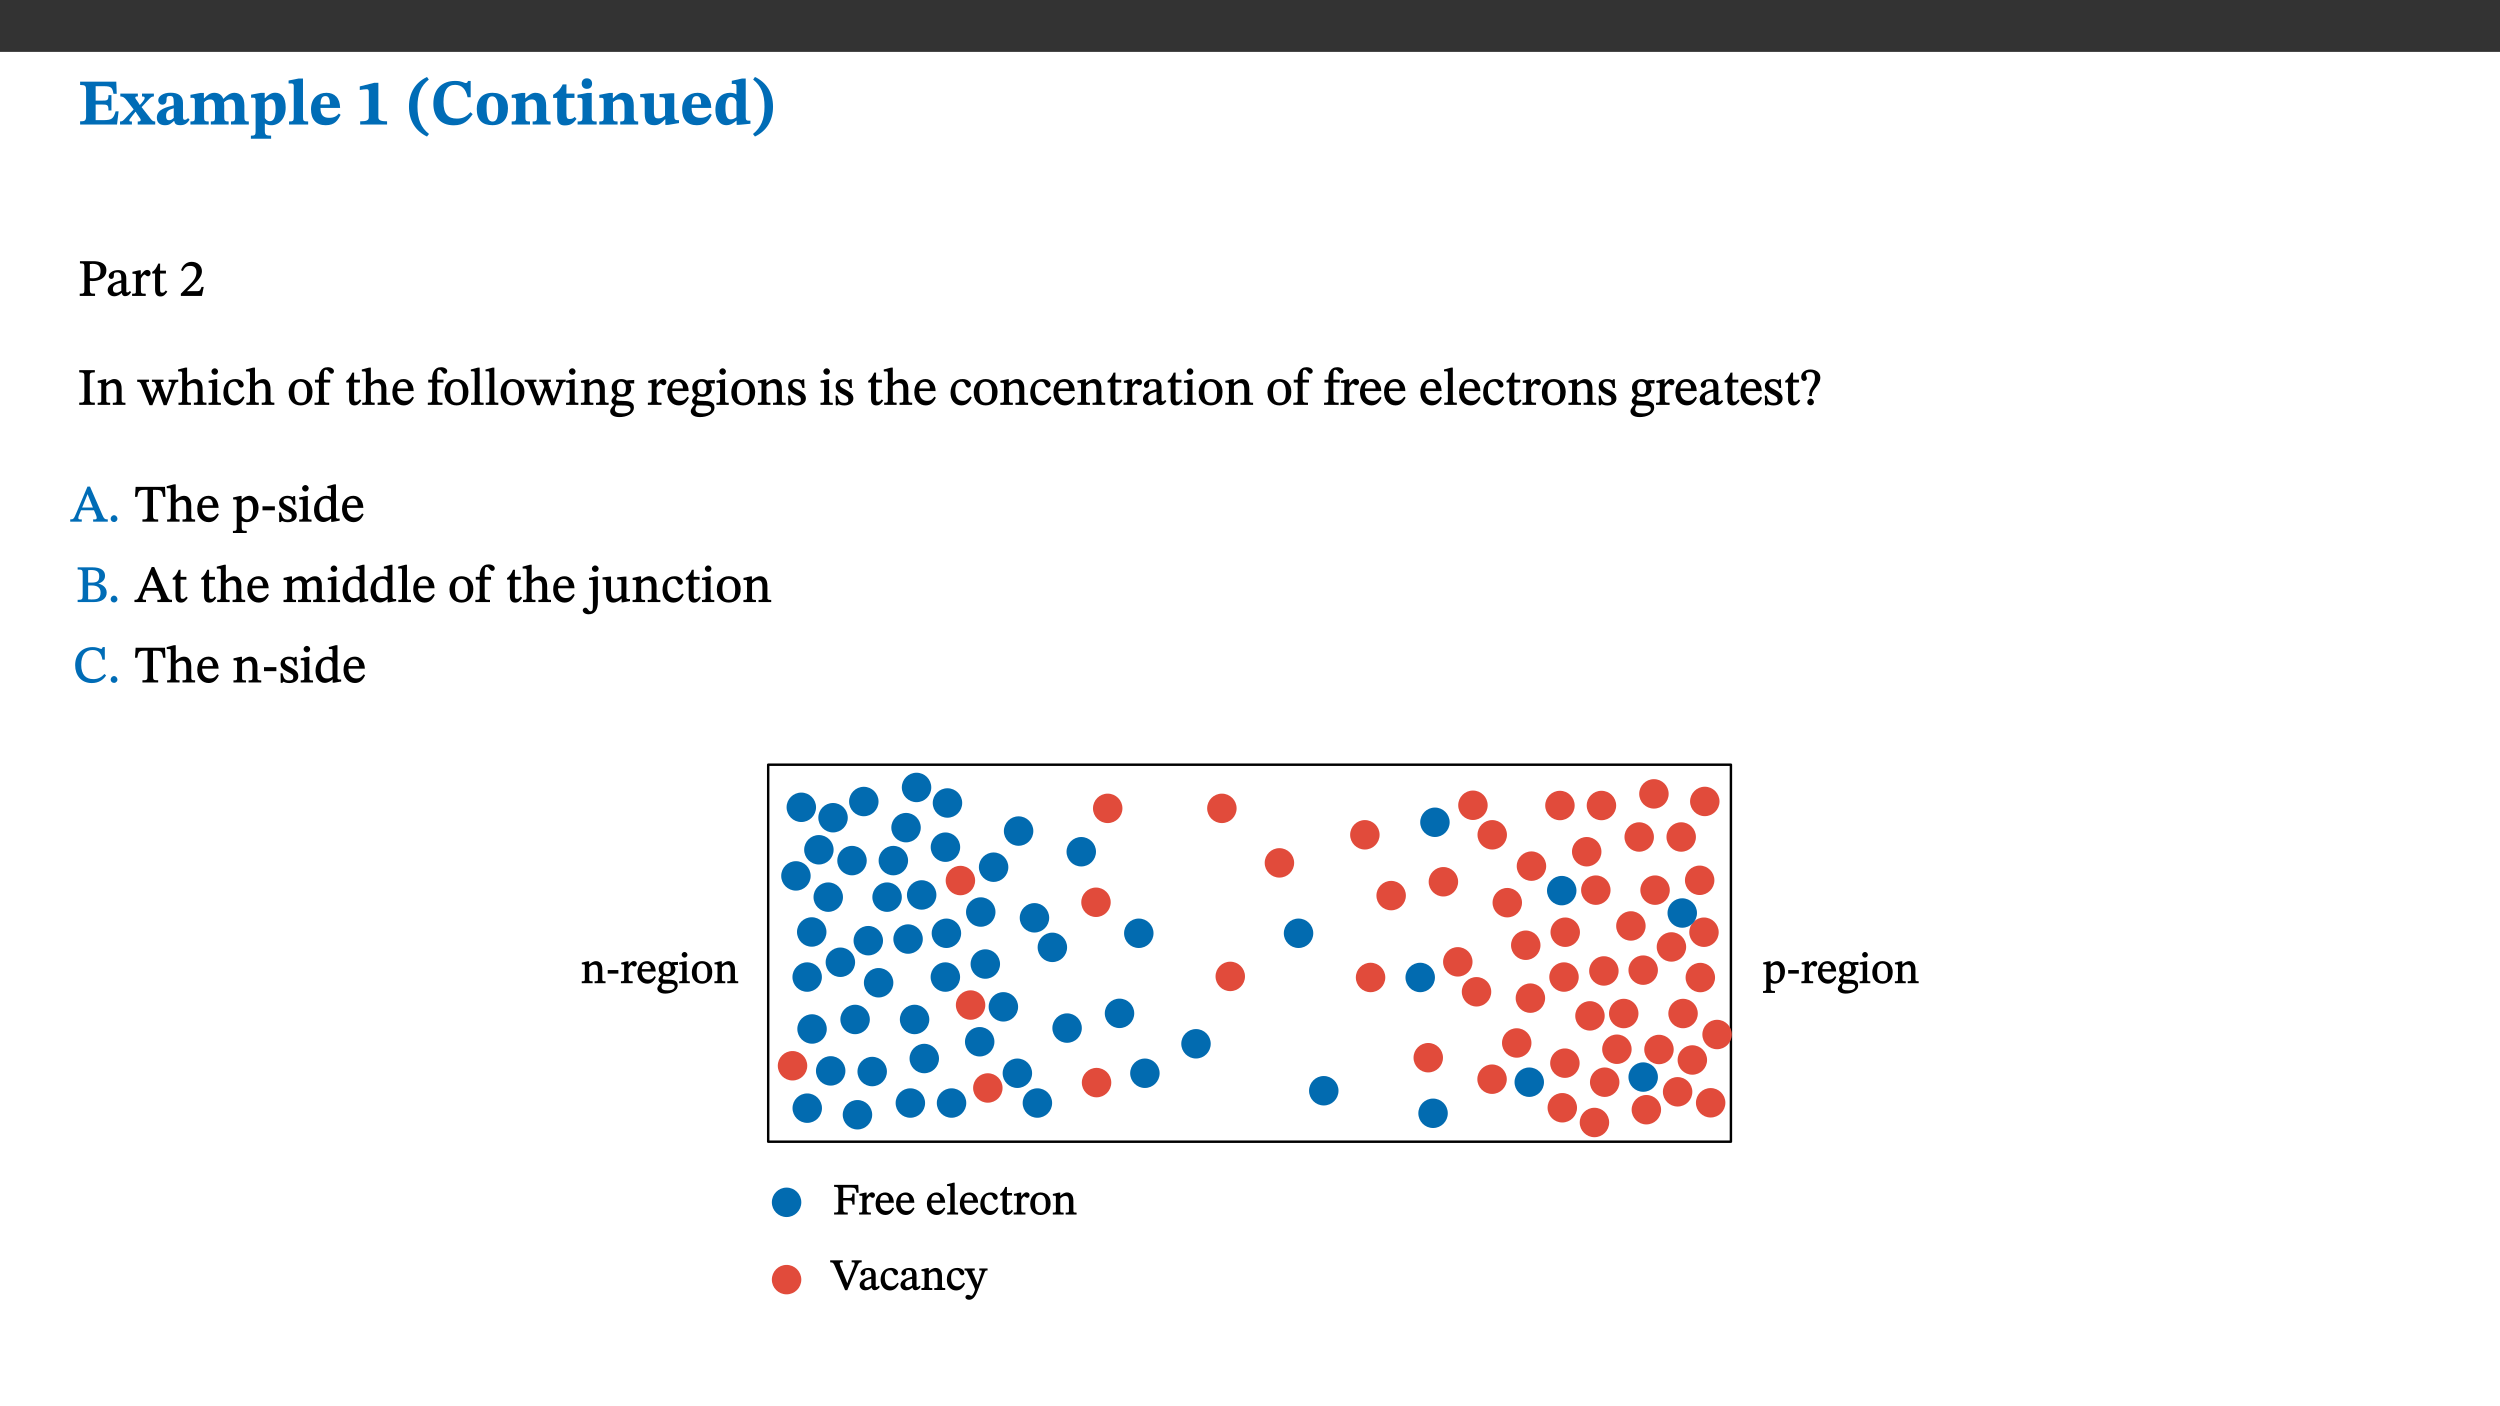 ﻿<?xml version="1.0" encoding="utf-8"?>
<svg xmlns="http://www.w3.org/2000/svg" xmlns:xlink="http://www.w3.org/1999/xlink" viewBox="0 0 960 540" version="1.1">
  <rect x="0" y="0" width="960" height="540" fill="#333333" stroke="none"/>
  <defs>
    <g>
      <symbol overflow="visible" id="glyph0-0">
        <path style="stroke:none;" d="M 7.938 -4.281 L 7.938 -4.688 C 7.938 -7.391 11.922 -9.312 11.922 -12.953 C 11.922 -15.531 9.766 -16.75 7.328 -16.75 C 4.828 -16.75 3.125 -15.234 3.125 -13.234 C 3.125 -12.062 3.594 -11.422 4.391 -11.422 C 4.984 -11.422 5.5 -11.828 5.5 -12.594 C 5.5 -13.531 4.984 -13.562 4.984 -14.375 C 4.984 -15.141 5.656 -15.641 7.109 -15.641 C 8.703 -15.641 9.688 -14.844 9.688 -12.891 C 9.688 -9.062 6.938 -8.156 6.938 -4.938 L 6.938 -4.219 L 7.938 -4.219 Z M 8.875 -1.266 C 8.875 -2.031 8.344 -2.828 7.484 -2.828 C 6.562 -2.828 6.016 -2.062 6.016 -1.266 C 6.016 -0.453 6.5 0.203 7.453 0.203 C 8.344 0.203 8.875 -0.469 8.875 -1.266 Z M 14.75 4.109 L 14.75 -19.625 L 0.25 -19.625 L 0.25 4.188 L 14.75 4.188 Z M 13.453 2.703 L 1.516 2.703 L 1.516 -18.188 L 13.453 -18.188 Z M 13.453 2.703 " />
      </symbol>
      <symbol overflow="visible" id="glyph0-1">
        <path style="stroke:none;" d="M 15.656 -5.062 L 14.5 -5.062 C 13.703 -2.234 13.016 -1.688 9.766 -1.688 L 6.844 -1.688 L 6.844 -7.688 L 9.047 -7.688 C 11.516 -7.688 11.75 -7.531 11.75 -5.406 L 12.906 -5.406 L 12.906 -11.297 L 11.75 -11.297 C 11.75 -9.266 11.516 -9.188 9.047 -9.188 L 6.844 -9.188 L 6.844 -14.719 L 10.109 -14.719 C 12.859 -14.719 13.312 -14.094 13.672 -11.797 L 14.938 -11.797 L 14.766 -16.453 L 0.875 -16.453 L 0.875 -15.188 C 2.906 -15.188 3.172 -14.891 3.172 -13.031 L 3.172 -3.203 C 3.172 -1.359 2.547 -1.234 0.875 -1.234 L 0.875 0 L 15.047 0 Z M 15.656 -5.062 " />
      </symbol>
      <symbol overflow="visible" id="glyph0-2">
        <path style="stroke:none;" d="M 13.359 -0.078 L 13.359 -1.172 C 12.344 -1.172 11.969 -1.688 11.219 -2.703 L 8.125 -6.688 L 10.922 -9.688 C 11.578 -10.406 12 -10.781 12.844 -10.781 L 12.844 -11.891 L 8.281 -11.891 L 8.281 -10.781 C 8.969 -10.781 9.297 -10.656 9.297 -10.281 C 9.297 -9.891 9.25 -9.641 8.453 -8.625 L 7.516 -7.578 L 7.359 -7.578 L 6.938 -8.328 C 5.891 -9.859 5.703 -9.969 5.703 -10.328 C 5.703 -10.734 6 -10.781 6.688 -10.781 L 6.688 -11.891 L -0.047 -11.891 L -0.047 -10.781 C 0.938 -10.781 1.562 -10.406 2.453 -9.25 L 5.078 -5.797 L 1.906 -2.422 C 1.047 -1.484 0.719 -1.172 -0.156 -1.172 L -0.156 0 L 4.406 0 L 4.406 -1.172 C 3.641 -1.172 3.422 -1.219 3.422 -1.531 C 3.422 -1.906 3.672 -2.188 4.156 -2.828 L 5.75 -4.875 L 5.875 -4.875 L 6.312 -4.141 L 7.516 -2.406 C 7.688 -2.188 7.781 -1.984 7.781 -1.766 C 7.781 -1.266 7.484 -1.172 6.641 -1.172 L 6.641 0 L 13.359 0 Z M 13.359 -0.078 " />
      </symbol>
      <symbol overflow="visible" id="glyph0-3">
        <path style="stroke:none;" d="M 7.484 -1.391 C 7.703 -0.25 8.203 0.25 9.844 0.25 C 11.703 0.25 12.547 -0.562 13.406 -1.859 L 12.812 -2.453 C 12.438 -2.078 12.016 -1.812 11.625 -1.812 C 11.109 -1.812 10.859 -1.906 10.859 -2.906 L 10.859 -8.281 C 10.859 -11 9.141 -12.219 6.047 -12.219 C 3.172 -12.219 1.359 -10.828 1.359 -9.344 C 1.359 -8.234 2.156 -7.609 2.875 -7.609 C 3.734 -7.609 4.516 -8.125 4.516 -9.266 C 4.516 -10.688 4.781 -10.953 5.781 -10.953 C 6.969 -10.953 7.312 -10.578 7.312 -8.469 L 7.312 -7.391 C 4.953 -6.688 0.812 -6.078 0.812 -2.625 C 0.812 -0.625 2.125 0.266 3.938 0.266 C 5.656 0.266 6.188 -0.344 7.328 -1.312 L 7.484 -1.312 Z M 7.312 -2.547 C 6.594 -1.859 6.141 -1.656 5.5 -1.656 C 4.734 -1.656 4.359 -2.109 4.359 -3.328 C 4.359 -5.172 5.375 -5.656 7.312 -6.25 Z M 7.312 -2.547 " />
      </symbol>
      <symbol overflow="visible" id="glyph0-4">
        <path style="stroke:none;" d="M 13.609 -7.266 C 13.609 -7.734 13.578 -8.172 13.531 -8.547 C 14.172 -9.188 15.062 -9.641 15.984 -9.641 C 17.156 -9.641 17.797 -9.047 17.797 -6.719 L 17.797 -2.844 C 17.797 -1.469 17.641 -1.172 16.188 -1.172 L 16.188 0 L 23.047 0 L 23.047 -1.172 C 21.609 -1.172 21.344 -1.484 21.344 -2.844 L 21.344 -7.266 C 21.344 -10.531 19.844 -12.188 17.516 -12.188 C 15.859 -12.188 14.578 -11.156 13.375 -9.938 L 13.203 -9.938 C 12.688 -11.453 11.375 -12.188 9.781 -12.188 C 8.047 -12.188 7.016 -11.125 5.953 -10.094 L 5.797 -10.094 L 5.797 -12.125 L 4.453 -12.125 L 0.641 -11.406 L 0.641 -10.234 C 0.641 -10.234 0.891 -10.266 1.312 -10.266 C 2 -10.266 2.328 -10.141 2.328 -9.219 L 2.328 -2.844 C 2.328 -1.484 2.25 -1.172 0.625 -1.172 L 0.625 0 L 7.656 0 L 7.656 -1.172 C 6.016 -1.172 5.875 -1.484 5.875 -2.844 L 5.875 -8.578 C 6.547 -9.25 7.328 -9.641 8.234 -9.641 C 9.391 -9.641 10.062 -9.047 10.062 -6.719 L 10.062 -2.844 C 10.062 -1.469 9.938 -1.172 8.453 -1.172 L 8.453 0 L 15.312 0 L 15.312 -1.172 C 13.875 -1.172 13.609 -1.484 13.609 -2.844 Z M 13.609 -7.266 " />
      </symbol>
      <symbol overflow="visible" id="glyph0-5">
        <path style="stroke:none;" d="M 5.656 -12.172 L 4.234 -12.172 L 0.422 -11.469 L 0.422 -10.281 C 0.422 -10.281 0.891 -10.312 1.219 -10.312 C 2.031 -10.312 2.156 -10.062 2.156 -9.062 L 2.156 2.609 C 2.156 3.984 1.906 4.281 0.344 4.281 L 0.344 5.453 L 8.109 5.453 L 8.109 4.266 C 6.172 4.266 5.703 4.047 5.703 2.422 L 5.703 -0.375 L 5.797 -0.375 C 6.547 0.094 7.281 0.266 8.234 0.266 C 11.219 0.266 13.703 -2.328 13.703 -6.547 C 13.703 -10.438 12.094 -12.219 9.719 -12.219 C 8.078 -12.219 7.062 -11.406 5.797 -10.141 L 5.656 -10.141 Z M 5.703 -8.531 C 6.219 -9.047 6.984 -9.719 7.984 -9.719 C 9.188 -9.719 9.844 -8.703 9.844 -5.844 C 9.844 -2.375 8.891 -1.281 7.609 -1.281 C 6.609 -1.281 6.047 -1.984 5.703 -2.5 Z M 5.703 -8.531 " />
      </symbol>
      <symbol overflow="visible" id="glyph0-6">
        <path style="stroke:none;" d="M 7.812 -1.172 C 6.016 -1.172 5.828 -1.438 5.828 -2.844 L 5.828 -17.672 L 4.188 -17.672 L 0.297 -16.906 L 0.297 -15.766 C 0.297 -15.766 0.672 -15.781 1.062 -15.781 C 1.688 -15.781 2.281 -15.766 2.281 -14.812 L 2.281 -2.844 C 2.281 -1.484 2.109 -1.172 0.469 -1.172 L 0.469 0 L 7.812 0 Z M 7.812 -1.172 " />
      </symbol>
      <symbol overflow="visible" id="glyph0-7">
        <path style="stroke:none;" d="M 11.469 -4.219 C 10.656 -3.203 9.672 -2.578 7.734 -2.578 C 5.625 -2.578 4.438 -3.547 4.438 -6.375 L 11.969 -6.375 C 11.922 -10.188 9.859 -12.188 6.734 -12.188 C 3.516 -12.188 0.797 -10.141 0.797 -5.875 C 0.797 -1.938 2.797 0.266 6.422 0.266 C 10.094 0.266 11.078 -1.703 12.172 -3.719 Z M 4.406 -7.609 C 4.516 -10.016 5 -10.922 6.391 -10.922 C 7.703 -10.922 8.078 -9.641 8.078 -7.703 L 4.406 -7.703 Z M 4.406 -7.609 " />
      </symbol>
      <symbol overflow="visible" id="glyph0-8">
        <path style="stroke:none;" d="M 11.422 -0.078 L 11.422 -1.234 C 9.141 -1.234 8.078 -1.594 8.078 -2.797 L 8.078 -16.016 L 6.438 -16.016 L 0.938 -14.641 L 0.938 -13.266 C 1.734 -13.438 3.094 -13.562 3.594 -13.562 C 4.219 -13.562 4.406 -13.281 4.406 -12.422 L 4.406 -2.797 C 4.406 -1.562 3.422 -1.234 1.094 -1.234 L 1.094 0 L 11.422 0 Z M 11.422 -0.078 " />
      </symbol>
      <symbol overflow="visible" id="glyph0-9">
        <path style="stroke:none;" d="M 1.734 -6.859 C 1.734 -1.406 4.312 2.547 8.656 4.609 L 9.422 3.625 C 6.391 1.188 5 -1.891 5 -6.859 C 5 -11.797 6.312 -14.812 9.344 -17.266 L 8.656 -18.266 C 4.312 -16.234 1.734 -12.266 1.734 -6.859 Z M 1.734 -6.859 " />
      </symbol>
      <symbol overflow="visible" id="glyph0-10">
        <path style="stroke:none;" d="M 15.359 -4.734 C 13.922 -3.141 12.594 -2.281 10.156 -2.281 C 6.672 -2.281 5 -4.047 5 -8.672 C 5 -13.016 6.469 -15.234 9.469 -15.234 C 12 -15.234 13.578 -13.656 14.25 -10.484 L 15.438 -10.484 L 15.438 -16.75 L 14.391 -16.75 C 14.281 -16.281 14.125 -15.938 13.578 -15.938 C 12.844 -15.938 12.141 -16.75 9.516 -16.75 C 4.531 -16.75 1.109 -13.734 1.109 -8.031 C 1.109 -3.219 3.547 0.297 8.953 0.297 C 12.906 0.297 14.516 -1.594 16.203 -3.984 Z M 15.359 -4.734 " />
      </symbol>
      <symbol overflow="visible" id="glyph0-11">
        <path style="stroke:none;" d="M 6.859 -12.188 C 2.703 -12.188 0.797 -9.484 0.797 -6.016 C 0.797 -1.703 2.906 0.25 6.797 0.25 C 10.688 0.25 12.781 -2.062 12.781 -6.297 C 12.781 -9.859 10.828 -12.188 6.859 -12.188 Z M 6.672 -10.828 C 8.297 -10.828 9.016 -9.188 9.016 -6.094 C 9.016 -2.672 8.5 -1.141 6.859 -1.141 C 5.25 -1.141 4.562 -2.719 4.562 -6.266 C 4.562 -9.094 5.078 -10.828 6.672 -10.828 Z M 6.672 -10.828 " />
      </symbol>
      <symbol overflow="visible" id="glyph0-12">
        <path style="stroke:none;" d="M 13.859 -7.266 C 13.859 -10.531 12.344 -12.188 9.734 -12.188 C 8.25 -12.188 7.188 -11.297 5.953 -10.094 L 5.828 -10.094 L 5.828 -12.125 L 4.453 -12.125 L 0.641 -11.406 L 0.641 -10.234 C 0.641 -10.234 0.891 -10.266 1.312 -10.266 C 2 -10.266 2.328 -10.141 2.328 -9.219 L 2.328 -2.844 C 2.328 -1.484 2.25 -1.172 0.625 -1.172 L 0.625 0 L 7.656 0 L 7.656 -1.172 C 6.016 -1.172 5.891 -1.484 5.891 -2.844 L 5.891 -8.594 C 6.609 -9.188 7.281 -9.641 8.297 -9.641 C 9.609 -9.641 10.312 -9.047 10.312 -6.719 L 10.312 -2.844 C 10.312 -1.469 10.141 -1.172 8.672 -1.172 L 8.672 0 L 15.562 0 L 15.562 -1.172 C 14.125 -1.172 13.859 -1.484 13.859 -2.844 Z M 13.859 -7.266 " />
      </symbol>
      <symbol overflow="visible" id="glyph0-13">
        <path style="stroke:none;" d="M 8.844 -2.922 C 8.25 -2.422 7.828 -2.125 6.859 -2.125 C 5.922 -2.125 5.625 -2.5 5.625 -4.312 L 5.625 -10.203 L 8.719 -10.203 L 8.719 -11.891 L 5.625 -11.891 L 5.656 -15.406 L 4.188 -15.406 C 3.172 -13.234 1.906 -12.234 0.516 -11.406 L 0.516 -10.203 L 2.078 -10.203 L 2.078 -3.438 C 2.078 -0.594 3.047 0.344 4.984 0.344 C 7.578 0.344 8.453 -0.766 9.516 -2.156 Z M 8.844 -2.922 " />
      </symbol>
      <symbol overflow="visible" id="glyph0-14">
        <path style="stroke:none;" d="M 7.781 -1.172 C 6.125 -1.172 5.875 -1.438 5.875 -2.875 L 5.875 -12.125 L 4.141 -12.125 L 0.422 -11.422 L 0.422 -10.234 C 0.422 -10.234 0.719 -10.266 1.062 -10.266 C 1.812 -10.266 2.328 -10.234 2.328 -9.125 L 2.328 -2.797 C 2.328 -1.391 2.062 -1.172 0.453 -1.172 L 0.453 0 L 7.781 0 Z M 4.016 -17.75 C 2.75 -17.75 2.031 -16.875 2.031 -15.719 C 2.031 -14.547 2.781 -13.703 4.016 -13.703 C 5.328 -13.703 6.016 -14.547 6.016 -15.734 C 6.016 -16.875 5.328 -17.75 4.016 -17.75 Z M 4.016 -17.75 " />
      </symbol>
      <symbol overflow="visible" id="glyph0-15">
        <path style="stroke:none;" d="M 15.234 -1.656 L 15.094 -1.656 C 13.75 -1.656 13.406 -1.859 13.406 -3.422 L 13.406 -12.016 L 12.391 -12.016 L 7.75 -11.703 L 7.75 -10.5 C 9.391 -10.5 9.859 -10.5 9.859 -9.062 L 9.859 -3.438 C 8.953 -2.672 8.375 -2.359 7.328 -2.359 C 6.266 -2.359 5.594 -2.547 5.594 -4.906 L 5.594 -12.016 L 4.438 -12.016 L 0.328 -11.703 L 0.328 -10.5 C 1.656 -10.484 2.062 -10.5 2.062 -8.969 L 2.062 -4.188 C 2.062 -0.922 3.25 0.25 5.719 0.25 C 7.391 0.25 8.281 -0.344 9.844 -2 L 9.984 -2 L 9.984 0.156 L 10.953 0.156 L 15.234 -0.562 Z M 15.234 -1.656 " />
      </symbol>
      <symbol overflow="visible" id="glyph0-16">
        <path style="stroke:none;" d="M 14.25 -0.375 L 14.25 -1.484 L 13.734 -1.484 C 12.812 -1.484 12.438 -1.641 12.438 -2.906 L 12.438 -17.672 L 11.047 -17.672 L 7.094 -16.797 L 7.094 -15.594 C 7.094 -15.594 7.562 -15.594 7.812 -15.594 C 8.75 -15.594 8.891 -15.469 8.891 -14.375 L 8.891 -11.641 L 8.828 -11.641 C 8 -12.047 7.188 -12.188 6.422 -12.188 C 3.297 -12.188 0.797 -10.141 0.797 -5.578 C 0.797 -2.406 2.188 0.25 5.031 0.25 C 6.672 0.25 7.906 -0.672 8.797 -1.469 L 8.953 -1.469 L 8.953 0.125 L 9.812 0.125 L 14.25 -0.297 Z M 8.891 -2.844 C 8.078 -2.281 7.578 -1.984 6.609 -1.984 C 5.297 -1.984 4.641 -3.203 4.641 -6.312 C 4.641 -9.297 5.406 -10.562 6.672 -10.562 C 8.031 -10.562 8.672 -9.672 8.891 -8.766 Z M 8.891 -2.844 " />
      </symbol>
      <symbol overflow="visible" id="glyph0-17">
        <path style="stroke:none;" d="M 8.25 -6.859 C 8.25 -12.266 5.672 -16.234 1.312 -18.266 L 0.625 -17.266 C 3.672 -14.812 4.984 -11.797 4.984 -6.859 C 4.984 -1.891 3.594 1.188 0.547 3.625 L 1.312 4.609 C 5.672 2.547 8.25 -1.406 8.25 -6.859 Z M 8.25 -6.859 " />
      </symbol>
      <symbol overflow="visible" id="glyph1-0">
        <path style="stroke:none;" d="M 6.5 -3.5 L 6.5 -3.828 C 6.5 -6 9.703 -7.547 9.703 -10.484 C 9.703 -12.547 7.844 -13.594 5.891 -13.594 C 3.891 -13.594 2.375 -12.312 2.375 -10.703 C 2.375 -9.766 2.891 -9.188 3.531 -9.188 C 4 -9.188 4.547 -9.562 4.547 -10.188 C 4.547 -10.938 4.125 -10.953 4.125 -11.609 C 4.125 -12.234 4.547 -12.578 5.719 -12.578 C 7 -12.578 7.656 -12 7.656 -10.422 C 7.656 -7.344 5.438 -6.609 5.438 -4.031 L 5.438 -3.391 L 6.5 -3.391 Z M 7.25 -1.078 C 7.25 -1.688 6.719 -2.391 6.016 -2.391 C 5.281 -2.391 4.703 -1.719 4.703 -1.078 C 4.703 -0.422 5.219 0.156 6 0.156 C 6.719 0.156 7.25 -0.438 7.25 -1.078 Z M 11.969 3.25 L 11.969 -15.891 L 0.062 -15.891 L 0.062 3.359 L 11.969 3.359 Z M 10.812 2.047 L 1.328 2.047 L 1.328 -14.625 L 10.672 -14.625 L 10.672 2.047 Z M 10.812 2.047 " />
      </symbol>
      <symbol overflow="visible" id="glyph1-1">
        <path style="stroke:none;" d="M 0.812 -13.203 L 0.812 -12.484 C 2.234 -12.484 2.516 -12.391 2.516 -11.219 L 2.516 -2.656 C 2.516 -0.969 2.438 -0.859 0.734 -0.859 L 0.734 0 L 6.609 0 L 6.609 -0.859 C 4.875 -0.859 4.609 -0.938 4.609 -2.562 L 4.609 -5.781 C 4.703 -5.75 5.219 -5.703 5.625 -5.703 C 8.234 -5.703 10.953 -6.797 10.953 -9.906 C 10.953 -12.547 8.469 -13.344 5.922 -13.344 L 0.812 -13.344 Z M 4.484 -12.234 C 4.906 -12.266 5.281 -12.312 5.672 -12.312 C 7.828 -12.312 8.719 -11.422 8.719 -9.625 C 8.719 -7.312 7.703 -6.766 5.562 -6.766 C 5.156 -6.766 4.703 -6.812 4.609 -6.828 L 4.609 -12.234 Z M 4.484 -12.234 " />
      </symbol>
      <symbol overflow="visible" id="glyph1-2">
        <path style="stroke:none;" d="M 6 -1.359 C 6.109 -0.484 6.453 0.094 7.328 0.094 C 8.344 0.094 8.906 -0.359 9.641 -1.422 L 9.156 -1.906 C 8.812 -1.516 8.625 -1.359 8.25 -1.359 C 7.828 -1.359 7.766 -1.375 7.766 -2.188 L 7.766 -6.719 C 7.766 -8.781 6.828 -9.922 4.656 -9.922 C 2.484 -9.922 1.016 -8.703 1.016 -7.594 C 1.016 -6.938 1.594 -6.516 1.984 -6.516 C 2.547 -6.516 2.984 -6.938 2.984 -7.547 C 2.984 -8.75 3.062 -9.047 4.203 -9.047 C 5.406 -9.047 5.859 -8.5 5.859 -6.766 L 5.859 -6 C 4.281 -5.5 0.625 -4.844 0.625 -2.219 C 0.625 -0.938 1.594 0.141 3.125 0.141 C 4.406 0.141 5.203 -0.453 6.094 -1.234 L 6.016 -1.234 Z M 5.891 -2.047 C 5.219 -1.5 4.609 -1.219 3.938 -1.219 C 3.094 -1.219 2.625 -1.688 2.625 -2.688 C 2.625 -4.25 4.188 -4.656 5.859 -5.078 L 5.859 -2.016 Z M 5.891 -2.047 " />
      </symbol>
      <symbol overflow="visible" id="glyph1-3">
        <path style="stroke:none;" d="M 3.641 -9.859 L 3.172 -9.859 L 0.562 -9.25 L 0.562 -8.562 L 0.781 -8.484 C 0.781 -8.484 0.922 -8.484 1.312 -8.484 C 2.031 -8.484 1.891 -8.25 1.891 -7.531 L 1.891 -2.047 C 1.891 -0.938 1.891 -0.844 0.438 -0.844 L 0.438 0 L 5.672 0 L 5.672 -0.844 C 4.062 -0.844 3.812 -0.891 3.812 -2.156 L 3.812 -6.672 C 4.25 -7.406 4.797 -8.203 5.266 -8.203 C 5.5 -8.203 5.891 -7.531 6.547 -7.531 C 7 -7.531 7.547 -7.969 7.547 -8.719 C 7.547 -9.406 7.047 -9.984 6.281 -9.984 C 5.312 -9.984 4.625 -9.25 3.625 -7.812 L 3.766 -7.812 L 3.766 -9.859 Z M 3.641 -9.859 " />
      </symbol>
      <symbol overflow="visible" id="glyph1-4">
        <path style="stroke:none;" d="M 5.734 -2.016 C 5.234 -1.453 5.078 -1.234 4.438 -1.234 C 3.672 -1.234 3.609 -1.578 3.609 -2.984 L 3.609 -8.594 L 5.859 -8.594 L 5.859 -9.688 L 3.609 -9.688 L 3.625 -12.406 L 2.906 -12.406 C 2.125 -10.578 1.578 -9.844 0.594 -9.25 L 0.594 -8.594 L 1.688 -8.594 L 1.688 -2.438 C 1.688 -0.641 2.406 0.203 3.75 0.203 C 5.016 0.203 5.516 -0.438 6.391 -1.641 L 5.812 -2.109 Z M 5.734 -2.016 " />
      </symbol>
      <symbol overflow="visible" id="glyph1-5">
        <path style="stroke:none;" d="M 9.25 -3.453 L 8.562 -3.453 C 8.062 -2.109 7.953 -1.828 6.891 -1.828 L 4.125 -1.828 L 2.844 -1.797 L 2.844 -1.688 L 5.438 -4.141 C 7.547 -6.281 8.719 -7.734 8.719 -9.5 C 8.719 -11.594 7.031 -13.094 4.781 -13.094 C 2.844 -13.094 1.359 -11.828 0.703 -9.844 L 1.391 -9.547 C 2.219 -11.203 2.969 -11.531 4.266 -11.531 C 5.797 -11.531 6.609 -10.703 6.609 -9.203 C 6.609 -7.109 5.656 -5.953 3.688 -3.922 L 0.625 -0.859 L 0.625 0 L 8.703 0 L 9.406 -3.453 Z M 9.25 -3.453 " />
      </symbol>
      <symbol overflow="visible" id="glyph1-6">
        <path style="stroke:none;" d="M 2.516 -2.734 C 2.516 -1.016 2.469 -0.859 0.531 -0.859 L 0.531 0 L 6.531 0 L 6.531 -0.859 C 4.641 -0.859 4.578 -1.016 4.578 -2.734 L 4.578 -10.578 C 4.578 -12.125 4.516 -12.484 6.531 -12.484 L 6.531 -13.344 L 0.531 -13.344 L 0.531 -12.484 C 2.562 -12.484 2.516 -12.125 2.516 -10.578 Z M 2.516 -2.734 " />
      </symbol>
      <symbol overflow="visible" id="glyph1-7">
        <path style="stroke:none;" d="M 9.703 -6.234 C 9.703 -8.531 8.719 -9.922 6.906 -9.922 C 5.656 -9.922 4.688 -9.156 3.641 -8.25 L 3.75 -8.25 L 3.766 -9.859 L 3.188 -9.859 L 0.516 -9.266 L 0.516 -8.562 L 0.734 -8.484 C 0.734 -8.484 0.859 -8.484 1.188 -8.484 C 1.734 -8.484 1.891 -8.453 1.891 -7.734 L 1.891 -2.125 C 1.891 -1.016 1.969 -0.812 0.5 -0.812 L 0.5 0 L 5.312 0 L 5.312 -0.812 C 3.766 -0.812 3.812 -1.016 3.812 -2.125 L 3.812 -7.188 C 4.359 -7.703 5.016 -8.391 6.094 -8.391 C 7 -8.391 7.797 -8.125 7.797 -5.734 L 7.797 -2.125 C 7.797 -1.016 7.875 -0.812 6.312 -0.812 L 6.312 0 L 11.172 0 L 11.172 -0.812 C 9.719 -0.812 9.703 -1.016 9.703 -2.125 Z M 9.703 -6.234 " />
      </symbol>
      <symbol overflow="visible" id="glyph1-8">
        <path style="stroke:none;" d="M 15.188 -9.688 L 11.594 -9.688 L 11.594 -8.844 C 12.469 -8.844 12.703 -8.844 12.703 -8.469 C 12.703 -8.125 12.609 -7.844 12.594 -7.75 L 11.016 -3.281 L 10.656 -2.266 L 10.719 -2.266 L 10.406 -3.281 L 8.781 -7.656 C 8.688 -7.953 8.609 -8.234 8.609 -8.469 C 8.609 -8.781 8.719 -8.844 9.609 -8.844 L 9.609 -9.688 L 5.172 -9.688 L 5.172 -8.844 C 6.203 -8.844 6.359 -8.812 6.828 -7.516 L 7.047 -6.906 L 5.625 -3.281 L 5.234 -2.266 L 5.281 -2.266 L 4.953 -3.281 L 3.234 -7.688 C 3.109 -7.984 3.016 -8.203 3.016 -8.469 C 3.016 -8.781 3.141 -8.844 4.062 -8.844 L 4.062 -9.688 L -0.484 -9.688 L -0.484 -8.844 C 0.531 -8.844 0.703 -8.75 1.219 -7.516 L 4.25 0.125 L 5.344 0.125 L 7.672 -5.672 L 7.562 -5.672 L 9.688 0.125 L 10.812 0.125 L 13.828 -7.656 C 14.219 -8.688 14.406 -8.844 15.297 -8.844 L 15.297 -9.688 Z M 15.188 -9.688 " />
      </symbol>
      <symbol overflow="visible" id="glyph1-9">
        <path style="stroke:none;" d="M 3.719 -7.188 C 4.703 -8.094 5.344 -8.391 6.109 -8.391 C 7.734 -8.391 7.812 -7.125 7.812 -5.5 L 7.812 -2.047 C 7.812 -1.094 7.875 -0.844 6.359 -0.844 L 6.359 0 L 11.203 0 L 11.203 -0.844 C 9.828 -0.844 9.719 -1.078 9.719 -2.125 L 9.719 -6.094 C 9.719 -7.734 9.219 -9.922 6.938 -9.922 C 5.875 -9.922 4.859 -9.422 3.641 -8.281 L 3.766 -8.281 L 3.766 -14.328 L 3.109 -14.328 L 0.297 -13.594 L 0.297 -12.922 L 0.516 -12.844 C 0.516 -12.844 0.703 -12.844 1.016 -12.844 C 1.547 -12.844 1.859 -12.875 1.859 -12.172 L 1.859 -1.969 C 1.859 -0.859 1.641 -0.844 0.453 -0.844 L 0.453 0 L 5.234 0 L 5.234 -0.844 C 3.75 -0.844 3.766 -1.016 3.766 -2.047 L 3.766 -7.219 Z M 3.719 -7.188 " />
      </symbol>
      <symbol overflow="visible" id="glyph1-10">
        <path style="stroke:none;" d="M 2.891 -14.062 C 2.188 -14.062 1.609 -13.406 1.609 -12.812 C 1.609 -12.188 2.219 -11.547 2.891 -11.547 C 3.578 -11.547 4.141 -12.188 4.141 -12.812 C 4.141 -13.406 3.578 -14.062 2.891 -14.062 Z M 5.125 -0.812 C 3.781 -0.812 3.812 -0.969 3.812 -2.125 L 3.812 -9.859 L 3.172 -9.859 L 0.516 -9.281 L 0.516 -8.594 L 0.734 -8.5 C 0.734 -8.5 0.875 -8.5 1.156 -8.5 C 1.734 -8.5 1.891 -8.547 1.891 -7.688 L 1.891 -2.125 C 1.891 -1 1.969 -0.812 0.5 -0.812 L 0.5 0 L 5.234 0 L 5.234 -0.812 Z M 5.125 -0.812 " />
      </symbol>
      <symbol overflow="visible" id="glyph1-11">
        <path style="stroke:none;" d="M 8.031 -3.172 C 7.125 -2.016 6.547 -1.547 5.266 -1.547 C 3.203 -1.547 2.344 -3.125 2.344 -5.562 C 2.344 -7.844 3.203 -8.922 4.828 -8.922 C 6.531 -8.922 5.875 -6.656 7.344 -6.656 C 7.906 -6.656 8.312 -7.094 8.312 -7.672 C 8.312 -8.828 7.031 -9.922 5.156 -9.922 C 2.297 -9.922 0.516 -7.75 0.516 -4.625 C 0.516 -1.859 2.156 0.203 4.641 0.203 C 6.766 0.203 7.875 -1.172 8.672 -2.844 L 8.094 -3.266 Z M 8.031 -3.172 " />
      </symbol>
      <symbol overflow="visible" id="glyph1-12">
        <path style="stroke:none;" d="M 5.141 -9.922 C 2.453 -9.922 0.531 -7.828 0.531 -4.938 C 0.531 -1.719 2.344 0.203 5.141 0.203 C 7.734 0.203 9.688 -1.672 9.688 -5.016 C 9.688 -7.969 7.875 -9.922 5.141 -9.922 Z M 5.062 -8.906 C 6.828 -8.906 7.594 -7.375 7.594 -4.922 C 7.594 -1.672 6.859 -0.859 5.219 -0.859 C 3.5 -0.844 2.656 -2.031 2.656 -5.203 C 2.656 -7.75 3.547 -8.906 5.062 -8.906 Z M 5.062 -8.906 " />
      </symbol>
      <symbol overflow="visible" id="glyph1-13">
        <path style="stroke:none;" d="M 0.375 -9.547 L 0.375 -8.594 L 1.891 -8.594 L 1.891 -2.484 C 1.891 -0.938 1.812 -0.844 0.219 -0.844 L 0.219 0 L 5.844 0 L 5.844 -0.844 C 4.062 -0.844 3.812 -0.938 3.812 -2.484 L 3.812 -8.594 L 6.234 -8.594 L 6.234 -9.688 L 3.812 -9.688 L 3.812 -11.312 C 3.812 -12.984 3.906 -13.469 4.641 -13.469 C 5.641 -13.469 5.734 -11.953 6.734 -11.953 C 7.188 -11.953 7.672 -12.344 7.672 -12.922 C 7.672 -13.828 6.609 -14.469 5.312 -14.469 C 3.922 -14.469 3.109 -13.891 2.562 -12.969 C 2.047 -12.047 1.891 -11.062 1.891 -9.688 L 0.375 -9.688 Z M 0.375 -9.547 " />
      </symbol>
      <symbol overflow="visible" id="glyph1-14">
        <path style="stroke:none;" d="M 8.172 -3.062 C 7.531 -2.234 7.016 -1.547 5.406 -1.547 C 3.812 -1.547 2.406 -2.672 2.406 -5.297 L 8.719 -5.297 C 8.609 -8.203 7.047 -9.922 4.875 -9.922 C 2.547 -9.922 0.531 -8.188 0.531 -4.859 C 0.531 -1.656 2.531 0.203 4.922 0.203 C 6.969 0.203 8.047 -1.172 8.812 -2.75 L 8.234 -3.172 Z M 2.391 -6.156 C 2.547 -8.016 3.234 -8.859 4.578 -8.859 C 6 -8.859 6.516 -7.625 6.547 -6.297 L 2.406 -6.297 Z M 2.391 -6.156 " />
      </symbol>
      <symbol overflow="visible" id="glyph1-15">
        <path style="stroke:none;" d="M 5.172 -0.844 C 3.75 -0.844 3.766 -0.969 3.766 -2.125 L 3.766 -14.328 L 3.141 -14.328 L 0.375 -13.594 L 0.375 -12.953 L 0.594 -12.875 C 0.594 -12.875 0.812 -12.875 1.156 -12.875 C 1.656 -12.875 1.859 -12.953 1.859 -12.125 L 1.859 -2.125 C 1.859 -1.016 1.906 -0.844 0.453 -0.844 L 0.453 0 L 5.297 0 L 5.297 -0.844 Z M 5.172 -0.844 " />
      </symbol>
      <symbol overflow="visible" id="glyph1-16">
        <path style="stroke:none;" d="M 2.453 -3.891 C 1.516 -3.172 0.781 -2.234 0.781 -1.516 C 0.781 -0.953 1.25 -0.344 1.891 -0.016 L 1.891 -0.062 C 0.859 0.938 0.281 1.719 0.281 2.375 C 0.281 3.469 1.188 4.688 3.812 4.688 C 6.312 4.688 9.391 3.641 9.391 0.969 C 9.391 -1.312 7.344 -1.531 4.844 -1.531 C 3.016 -1.531 2.609 -1.594 2.609 -2.188 C 2.609 -2.531 2.891 -3.172 3.047 -3.391 C 3.531 -3.234 4.078 -3.109 4.719 -3.109 C 6.812 -3.109 8.359 -4.406 8.359 -6.25 C 8.359 -7.25 7.891 -8.016 7.656 -8.344 L 7.656 -8.266 L 9.516 -8.203 L 9.516 -9.578 L 6.828 -9.422 L 6.906 -9.203 C 6.906 -9.203 5.938 -9.922 4.625 -9.922 C 2.516 -9.922 0.875 -8.531 0.875 -6.531 C 0.875 -5.234 1.5 -4.297 2.406 -3.766 L 2.406 -3.859 Z M 4.484 -8.938 C 5.75 -8.938 6.328 -7.984 6.328 -6.375 C 6.328 -4.484 5.734 -4.062 4.734 -4.062 C 3.453 -4.062 2.891 -4.906 2.891 -6.609 C 2.891 -8.281 3.453 -8.938 4.484 -8.938 Z M 2.531 0.203 C 2.812 0.203 3.188 0.219 4.781 0.234 C 6.109 0.266 8.109 0.094 8.109 1.531 C 8.109 2.391 7.312 3.281 4.953 3.281 C 2.922 3.281 2.094 2.844 2.094 1.688 C 2.094 1.281 2.188 0.891 2.594 0.203 Z M 2.531 0.203 " />
      </symbol>
      <symbol overflow="visible" id="glyph1-17">
        <path style="stroke:none;" d="M 0.641 -3.391 L 0.703 0.156 L 1.297 0.156 L 1.719 -0.297 C 2.234 -0.078 2.828 0.219 3.984 0.219 C 5.781 0.219 7.453 -0.625 7.453 -2.484 C 7.453 -3.969 6.438 -4.797 4.625 -5.75 C 2.953 -6.609 2.328 -7.016 2.328 -7.797 C 2.328 -8.688 2.906 -8.984 3.828 -8.984 C 5.047 -8.984 5.641 -8.531 6.094 -6.516 L 6.891 -6.516 L 6.812 -9.828 L 6.219 -9.828 L 5.875 -9.406 L 5.938 -9.406 C 5.438 -9.641 4.844 -9.922 3.844 -9.922 C 2.125 -9.922 0.656 -8.906 0.656 -7.266 C 0.656 -5.797 1.516 -5.016 3.328 -4.109 L 3.422 -4.062 C 5.281 -3.141 5.516 -2.891 5.516 -1.953 C 5.516 -1.016 4.938 -0.781 3.938 -0.781 C 2.469 -0.781 1.828 -1.328 1.391 -3.531 L 0.641 -3.531 Z M 0.641 -3.391 " />
      </symbol>
      <symbol overflow="visible" id="glyph1-18">
        <path style="stroke:none;" d="M 4.578 -3.5 L 4.578 -3.828 C 4.578 -6 7.797 -7.547 7.797 -10.484 C 7.797 -12.547 5.938 -13.594 3.984 -13.594 C 1.969 -13.594 0.453 -12.312 0.453 -10.703 C 0.453 -9.766 0.969 -9.188 1.609 -9.188 C 2.094 -9.188 2.625 -9.562 2.625 -10.188 C 2.625 -10.938 2.219 -10.953 2.219 -11.609 C 2.219 -12.234 2.625 -12.578 3.812 -12.578 C 5.078 -12.578 5.734 -12 5.734 -10.422 C 5.734 -7.344 3.531 -6.609 3.531 -4.031 L 3.531 -3.391 L 4.578 -3.391 Z M 5.344 -1.078 C 5.344 -1.688 4.797 -2.391 4.109 -2.391 C 3.359 -2.391 2.781 -1.719 2.781 -1.078 C 2.781 -0.422 3.312 0.156 4.078 0.156 C 4.797 0.156 5.344 -0.438 5.344 -1.078 Z M 5.344 -1.078 " />
      </symbol>
      <symbol overflow="visible" id="glyph1-19">
        <path style="stroke:none;" d="M 14.344 -0.125 L 14.344 -0.859 C 13.141 -0.859 12.875 -1.172 12.297 -2.484 L 7.516 -13.453 L 6.547 -13.453 L 2.266 -3.312 C 1.312 -1.031 1.172 -0.859 -0.078 -0.859 L -0.078 0 L 4.359 0 L 4.359 -0.859 C 3.312 -0.859 3.031 -0.844 3.031 -1.391 C 3.031 -1.75 3.125 -2.047 3.25 -2.375 L 4.078 -4.359 L 9.047 -4.359 L 9.766 -2.688 C 10.016 -2.094 10.094 -1.734 10.094 -1.453 C 10.094 -0.75 9.469 -0.859 8.719 -0.859 L 8.719 0 L 14.344 0 Z M 8.828 -5.422 L 4.5 -5.422 L 6.656 -10.734 L 6.531 -10.734 L 8.625 -5.422 Z M 8.828 -5.422 " />
      </symbol>
      <symbol overflow="visible" id="glyph1-20">
        <path style="stroke:none;" d="M 3.75 -1.094 C 3.75 -1.75 3.203 -2.469 2.453 -2.469 C 1.719 -2.469 1.141 -1.766 1.141 -1.109 C 1.141 -0.438 1.656 0.156 2.438 0.156 C 3.203 0.156 3.75 -0.484 3.75 -1.094 Z M 3.75 -1.094 " />
      </symbol>
      <symbol overflow="visible" id="glyph1-21">
        <path style="stroke:none;" d="M 11.812 -9.625 L 11.656 -13.344 L 0.375 -13.344 L 0.141 -9.5 L 1.016 -9.5 C 1.453 -11.797 1.609 -12.188 3.812 -12.188 L 4.938 -12.188 L 4.938 -2.734 C 4.938 -0.922 4.797 -0.859 2.984 -0.859 L 2.984 0 L 9.031 0 L 9.031 -0.859 C 7.188 -0.859 7.047 -0.922 7.047 -2.734 L 7.047 -12.188 L 8.188 -12.188 C 10.406 -12.188 10.5 -11.797 10.953 -9.5 L 11.828 -9.5 Z M 11.812 -9.625 " />
      </symbol>
      <symbol overflow="visible" id="glyph1-22">
        <path style="stroke:none;" d="M 3.5 -9.859 L 3.016 -9.859 L 0.359 -9.281 L 0.359 -8.594 L 0.578 -8.5 C 0.578 -8.5 0.875 -8.5 1.141 -8.5 C 1.797 -8.5 1.75 -8.359 1.75 -7.609 L 1.75 2.25 C 1.75 3.359 1.688 3.562 0.297 3.562 L 0.297 4.375 L 5.594 4.375 L 5.594 3.547 C 3.922 3.547 3.672 3.422 3.672 2.125 L 3.672 -0.359 L 3.578 -0.359 C 4.109 0 4.875 0.203 5.641 0.203 C 8.031 0.203 10.125 -1.938 10.125 -5.312 C 10.125 -7.922 8.625 -9.922 6.656 -9.922 C 5.484 -9.922 4.422 -9.266 3.484 -8.188 L 3.625 -8.188 L 3.625 -9.859 Z M 3.625 -7.125 C 4 -7.625 4.781 -8.312 5.844 -8.312 C 7.312 -8.312 8.047 -7.266 8.047 -4.766 C 8.047 -1.984 7.125 -0.844 5.734 -0.844 C 4.625 -0.844 4 -1.688 3.672 -2.078 L 3.672 -7.172 Z M 3.625 -7.125 " />
      </symbol>
      <symbol overflow="visible" id="glyph1-23">
        <path style="stroke:none;" d="M 5.5 -4.469 L 5.5 -5.891 L 0.75 -5.891 L 0.75 -4.344 L 5.5 -4.344 Z M 5.5 -4.469 " />
      </symbol>
      <symbol overflow="visible" id="glyph1-24">
        <path style="stroke:none;" d="M 10.359 -0.484 L 10.359 -1.156 L 9.828 -1.156 C 9.078 -1.156 8.938 -1.219 8.938 -2.25 L 8.938 -14.328 L 8.281 -14.328 L 5.641 -13.594 L 5.641 -12.922 L 5.859 -12.844 C 5.859 -12.844 6.109 -12.844 6.297 -12.844 C 7.078 -12.844 7.031 -12.797 7.031 -11.906 L 7.031 -9.547 C 6.641 -9.734 5.891 -9.922 5.234 -9.922 C 2.734 -9.922 0.516 -7.766 0.516 -4.484 C 0.516 -1.938 1.812 0.156 4.062 0.156 C 5.375 0.156 6.469 -0.641 7.188 -1.281 L 7.094 -1.281 L 7.094 0.094 L 7.688 0.094 L 10.359 -0.375 Z M 7.078 -2.234 C 6.375 -1.75 5.938 -1.531 5 -1.531 C 3.312 -1.531 2.516 -2.516 2.516 -5.266 C 2.516 -7.766 3.531 -8.859 5.203 -8.859 C 6.438 -8.859 6.875 -8.203 7.031 -7.391 L 7.031 -2.219 Z M 7.078 -2.234 " />
      </symbol>
      <symbol overflow="visible" id="glyph1-25">
        <path style="stroke:none;" d="M 8.141 -6.969 C 9.797 -7.406 11.094 -8.328 11.094 -10.094 C 11.094 -12.078 9.641 -13.344 6.094 -13.344 L 0.578 -13.344 L 0.578 -12.484 C 2.328 -12.484 2.516 -12.391 2.516 -10.797 L 2.516 -2.656 C 2.516 -1 2.328 -0.859 0.578 -0.859 L 0.578 0 L 6.859 0 C 9.828 0 11.734 -1.375 11.734 -3.641 C 11.734 -5.812 9.844 -6.875 8.266 -7.125 L 8.266 -7 Z M 4.609 -7.328 L 4.609 -12.25 C 4.875 -12.297 5.297 -12.312 5.672 -12.312 C 8.109 -12.312 8.859 -11.5 8.859 -9.938 C 8.859 -8.125 8.25 -7.469 5.844 -7.469 L 4.609 -7.469 Z M 4.484 -6.375 L 5.875 -6.375 C 7.734 -6.375 9.391 -5.875 9.391 -3.609 C 9.391 -1.078 7.625 -1 5.922 -1 C 5.438 -1 4.953 -1.016 4.609 -1.062 L 4.609 -6.375 Z M 4.484 -6.375 " />
      </symbol>
      <symbol overflow="visible" id="glyph1-26">
        <path style="stroke:none;" d="M 3.766 -7.156 C 4.344 -7.688 5.141 -8.391 6.172 -8.391 C 7.094 -8.391 7.625 -8.062 7.625 -6.375 L 7.625 -2.438 C 7.625 -1.031 7.656 -0.844 6.094 -0.844 L 6.094 0 L 11.078 0 L 11.078 -0.844 C 9.516 -0.844 9.547 -1.062 9.547 -2.438 L 9.547 -7.219 C 10.156 -7.75 10.891 -8.391 11.719 -8.391 C 12.656 -8.391 13.281 -8.062 13.281 -6.25 L 13.281 -2.438 C 13.281 -1.219 13.375 -0.844 11.875 -0.844 L 11.875 0 L 16.641 0 L 16.641 -0.844 C 15.141 -0.844 15.203 -1.172 15.203 -2.438 L 15.203 -6.5 C 15.203 -8.906 14.062 -9.922 12.516 -9.922 C 11.453 -9.922 10.344 -9.297 9.281 -8.266 L 9.344 -8.266 C 8.984 -9.078 8.188 -9.922 7.047 -9.922 C 5.703 -9.922 4.688 -9.141 3.641 -8.25 L 3.75 -8.25 L 3.75 -9.859 L 3.141 -9.859 L 0.516 -9.266 L 0.516 -8.562 L 0.734 -8.484 C 0.734 -8.484 0.891 -8.484 1.188 -8.484 C 1.75 -8.484 1.891 -8.422 1.891 -7.703 L 1.891 -2.125 C 1.891 -0.938 1.891 -0.844 0.5 -0.844 L 0.5 0 L 5.297 0 L 5.297 -0.844 C 3.938 -0.844 3.812 -0.938 3.812 -2.047 L 3.812 -7.172 Z M 3.766 -7.156 " />
      </symbol>
      <symbol overflow="visible" id="glyph1-27">
        <path style="stroke:none;" d="M 3.641 -9.859 L 3.109 -9.859 L 0.375 -9.281 L 0.375 -8.562 L 0.594 -8.484 C 0.594 -8.484 0.797 -8.5 1.109 -8.5 C 1.828 -8.5 1.859 -8.422 1.859 -7.547 L 1.859 0.516 C 1.859 2.656 1.906 3.547 0.938 3.547 C 0.016 3.547 -0.062 2.156 -1.016 2.156 C -1.547 2.156 -2.031 2.625 -2.031 3.125 C -2.031 4 -1.094 4.688 0.219 4.688 C 2.562 4.688 3.766 3.062 3.766 -0.078 L 3.766 -9.859 Z M 2.766 -14.062 C 2.047 -14.062 1.469 -13.406 1.469 -12.812 C 1.469 -12.188 2.094 -11.547 2.766 -11.547 C 3.469 -11.547 4.062 -12.188 4.062 -12.812 C 4.062 -13.406 3.469 -14.062 2.766 -14.062 Z M 2.766 -14.062 " />
      </symbol>
      <symbol overflow="visible" id="glyph1-28">
        <path style="stroke:none;" d="M 10.75 -1.156 L 10.562 -1.156 C 9.609 -1.156 9.484 -1.156 9.484 -2.328 L 9.484 -9.781 L 8.891 -9.781 L 5.953 -9.484 L 5.953 -8.672 C 7.375 -8.672 7.562 -8.688 7.562 -7.625 L 7.562 -2.453 C 6.812 -1.797 6.281 -1.328 5.266 -1.328 C 4.219 -1.328 3.578 -1.797 3.578 -3.828 L 3.578 -9.781 L 3.031 -9.781 L 0.312 -9.469 L 0.312 -8.672 C 1.531 -8.641 1.672 -8.688 1.672 -7.609 L 1.672 -3.562 C 1.672 -0.859 2.766 0.203 4.422 0.203 C 5.703 0.203 6.719 -0.438 7.734 -1.438 L 7.656 -1.438 L 7.656 0.094 L 8.234 0.094 L 10.875 -0.375 L 10.875 -1.156 Z M 10.75 -1.156 " />
      </symbol>
      <symbol overflow="visible" id="glyph1-29">
        <path style="stroke:none;" d="M 12.016 -3.188 C 10.891 -1.969 9.656 -1.297 7.828 -1.297 C 5.016 -1.297 3.188 -2.875 3.188 -6.859 C 3.188 -10.406 4.688 -12.469 7.547 -12.469 C 9.609 -12.469 10.875 -11.5 11.328 -8.766 L 12.25 -8.766 L 12.25 -13.594 L 11.453 -13.594 C 11.203 -13.141 11.172 -12.875 10.859 -12.875 C 10.359 -12.875 9.625 -13.594 7.531 -13.594 C 3.703 -13.594 0.859 -11 0.859 -6.656 C 0.859 -2.766 3.141 0.219 7.25 0.219 C 9.859 0.219 11.594 -0.969 12.75 -2.703 L 12.094 -3.281 Z M 12.016 -3.188 " />
      </symbol>
      <symbol overflow="visible" id="glyph2-0">
        <path style="stroke:none;" d="M 5.562 -3.016 L 5.562 -3.281 C 5.562 -5.125 8.281 -6.453 8.281 -8.938 C 8.281 -10.703 6.672 -11.609 5.016 -11.609 C 3.297 -11.609 1.984 -10.5 1.984 -9.125 C 1.984 -8.328 2.453 -7.812 3 -7.812 C 3.406 -7.812 3.891 -8.156 3.891 -8.688 C 3.891 -9.328 3.547 -9.344 3.547 -9.906 C 3.547 -10.438 3.859 -10.688 4.859 -10.688 C 5.938 -10.688 6.469 -10.234 6.469 -8.891 C 6.469 -6.281 4.594 -5.656 4.594 -3.453 L 4.594 -2.875 L 5.562 -2.875 Z M 6.203 -0.953 C 6.203 -1.469 5.703 -2.078 5.109 -2.078 C 4.484 -2.078 3.969 -1.484 3.969 -0.953 C 3.969 -0.391 4.438 0.141 5.094 0.141 C 5.703 0.141 6.203 -0.406 6.203 -0.953 Z M 10.219 2.734 L 10.219 -13.562 L 0.016 -13.562 L 0.016 2.859 L 10.219 2.859 Z M 9.203 1.688 L 1.172 1.688 L 1.172 -12.438 L 9.047 -12.438 L 9.047 1.688 Z M 9.203 1.688 " />
      </symbol>
      <symbol overflow="visible" id="glyph2-1">
        <path style="stroke:none;" d="M 9.859 -8.484 L 9.734 -11.406 L 0.453 -11.406 L 0.453 -10.625 C 1.828 -10.625 2.094 -10.516 2.094 -9.344 L 2.094 -2.094 C 2.094 -0.844 1.984 -0.781 0.453 -0.781 L 0.453 0 L 5.703 0 L 5.703 -0.781 C 4.25 -0.781 3.953 -0.844 3.953 -2 L 3.953 -5.422 L 5.812 -5.422 C 7.266 -5.422 7.453 -5.328 7.453 -3.828 L 8.312 -3.828 L 8.312 -8.031 L 7.453 -8.031 C 7.453 -6.516 7.266 -6.344 5.812 -6.344 L 3.953 -6.344 L 3.953 -10.359 L 6.5 -10.359 C 8.719 -10.359 8.719 -10.094 9.062 -8.344 L 9.859 -8.344 Z M 9.859 -8.484 " />
      </symbol>
      <symbol overflow="visible" id="glyph2-2">
        <path style="stroke:none;" d="M 3.094 -8.438 L 2.688 -8.438 L 0.438 -7.891 L 0.438 -7.312 L 0.672 -7.219 C 0.672 -7.219 0.781 -7.219 1.125 -7.219 C 1.734 -7.219 1.578 -7.047 1.578 -6.438 L 1.578 -1.781 C 1.578 -0.828 1.609 -0.766 0.344 -0.766 L 0.344 0 L 4.859 0 L 4.859 -0.766 C 3.453 -0.766 3.266 -0.797 3.266 -1.859 L 3.266 -5.688 C 3.625 -6.297 4.078 -6.984 4.469 -6.984 C 4.672 -6.984 5.016 -6.406 5.578 -6.406 C 5.938 -6.406 6.453 -6.812 6.453 -7.453 C 6.453 -8.031 6 -8.531 5.328 -8.531 C 4.516 -8.531 3.906 -7.891 3.078 -6.688 L 3.234 -6.688 L 3.234 -8.438 Z M 3.094 -8.438 " />
      </symbol>
      <symbol overflow="visible" id="glyph2-3">
        <path style="stroke:none;" d="M 6.922 -2.641 C 6.391 -1.938 5.969 -1.375 4.594 -1.375 C 3.234 -1.375 2.078 -2.297 2.078 -4.5 L 7.438 -4.5 C 7.344 -7.016 6 -8.484 4.156 -8.484 C 2.172 -8.484 0.422 -7 0.422 -4.172 C 0.422 -1.438 2.156 0.172 4.188 0.172 C 5.922 0.172 6.875 -1.031 7.5 -2.359 L 7 -2.75 Z M 2.062 -5.266 C 2.203 -6.844 2.75 -7.531 3.891 -7.531 C 5.094 -7.531 5.5 -6.516 5.562 -5.406 L 2.062 -5.406 Z M 2.062 -5.266 " />
      </symbol>
      <symbol overflow="visible" id="glyph2-4">
        <path style="stroke:none;" d="M 4.406 -0.766 C 3.188 -0.766 3.234 -0.859 3.234 -1.844 L 3.234 -12.234 L 2.672 -12.234 L 0.281 -11.609 L 0.281 -11.047 L 0.531 -10.938 C 0.531 -10.938 0.688 -10.938 0.984 -10.938 C 1.406 -10.938 1.547 -11.047 1.547 -10.344 L 1.547 -1.844 C 1.547 -0.891 1.625 -0.766 0.359 -0.766 L 0.359 0 L 4.547 0 L 4.547 -0.766 Z M 4.406 -0.766 " />
      </symbol>
      <symbol overflow="visible" id="glyph2-5">
        <path style="stroke:none;" d="M 6.812 -2.734 C 6.047 -1.75 5.578 -1.375 4.469 -1.375 C 2.734 -1.375 2.031 -2.688 2.031 -4.766 C 2.031 -6.703 2.734 -7.594 4.094 -7.594 C 5.562 -7.594 5 -5.656 6.25 -5.656 C 6.719 -5.656 7.094 -6.062 7.094 -6.562 C 7.094 -7.531 5.984 -8.484 4.391 -8.484 C 1.953 -8.484 0.406 -6.625 0.406 -3.969 C 0.406 -1.609 1.828 0.172 3.953 0.172 C 5.766 0.172 6.719 -1.031 7.391 -2.438 L 6.875 -2.828 Z M 6.812 -2.734 " />
      </symbol>
      <symbol overflow="visible" id="glyph2-6">
        <path style="stroke:none;" d="M 4.859 -1.75 C 4.438 -1.266 4.312 -1.094 3.781 -1.094 C 3.109 -1.094 3.094 -1.375 3.094 -2.578 L 3.094 -7.297 L 5.016 -7.297 L 5.016 -8.281 L 3.094 -8.281 L 3.109 -10.609 L 2.453 -10.609 C 1.781 -9.031 1.328 -8.406 0.469 -7.891 L 0.469 -7.297 L 1.406 -7.297 L 1.406 -2.094 C 1.406 -0.578 2.047 0.172 3.188 0.172 C 4.266 0.172 4.703 -0.375 5.453 -1.406 L 4.953 -1.844 Z M 4.859 -1.75 " />
      </symbol>
      <symbol overflow="visible" id="glyph2-7">
        <path style="stroke:none;" d="M 4.375 -8.484 C 2.078 -8.484 0.422 -6.688 0.422 -4.234 C 0.422 -1.484 2 0.172 4.375 0.172 C 6.578 0.172 8.266 -1.453 8.266 -4.297 C 8.266 -6.812 6.688 -8.484 4.375 -8.484 Z M 4.297 -7.578 C 5.812 -7.578 6.422 -6.297 6.422 -4.219 C 6.422 -1.453 5.828 -0.781 4.438 -0.781 C 2.984 -0.766 2.281 -1.766 2.281 -4.453 C 2.281 -6.625 3.016 -7.578 4.297 -7.578 Z M 4.297 -7.578 " />
      </symbol>
      <symbol overflow="visible" id="glyph2-8">
        <path style="stroke:none;" d="M 8.281 -5.328 C 8.281 -7.281 7.422 -8.484 5.875 -8.484 C 4.812 -8.484 3.969 -7.828 3.094 -7.062 L 3.219 -7.062 L 3.234 -8.438 L 2.703 -8.438 L 0.406 -7.906 L 0.406 -7.312 L 0.641 -7.219 C 0.641 -7.219 0.734 -7.219 1.016 -7.219 C 1.469 -7.219 1.578 -7.219 1.578 -6.609 L 1.578 -1.844 C 1.578 -0.891 1.672 -0.75 0.391 -0.75 L 0.391 0 L 4.562 0 L 4.562 -0.75 C 3.203 -0.75 3.266 -0.891 3.266 -1.844 L 3.266 -6.125 C 3.719 -6.562 4.266 -7.125 5.188 -7.125 C 5.938 -7.125 6.594 -6.938 6.594 -4.906 L 6.594 -1.844 C 6.594 -0.891 6.688 -0.75 5.328 -0.75 L 5.328 0 L 9.531 0 L 9.531 -0.75 C 8.266 -0.75 8.281 -0.891 8.281 -1.844 Z M 8.281 -5.328 " />
      </symbol>
      <symbol overflow="visible" id="glyph2-9">
        <path style="stroke:none;" d="M 6.734 -3.969 L 6.203 -2.406 L 6.297 -2.406 L 5.688 -4.047 L 3.641 -9.078 C 3.438 -9.562 3.359 -9.891 3.359 -10.109 C 3.359 -10.734 3.922 -10.625 4.5 -10.625 L 4.5 -11.406 L -0.328 -11.406 L -0.328 -10.625 C 0.75 -10.625 0.969 -10.344 1.453 -9.219 L 5.406 0.078 L 6.234 0.078 L 9.797 -8.547 C 10.609 -10.469 10.688 -10.625 11.766 -10.625 L 11.766 -11.406 L 7.922 -11.406 L 7.922 -10.625 C 8.875 -10.625 9.062 -10.641 9.062 -10.172 C 9.062 -9.875 8.984 -9.609 8.875 -9.344 Z M 6.734 -3.969 " />
      </symbol>
      <symbol overflow="visible" id="glyph2-10">
        <path style="stroke:none;" d="M 5.062 -1.188 C 5.172 -0.438 5.484 0.078 6.234 0.078 C 7.094 0.078 7.594 -0.312 8.234 -1.219 L 7.797 -1.672 C 7.469 -1.328 7.328 -1.203 7.016 -1.203 C 6.656 -1.203 6.641 -1.203 6.641 -1.891 L 6.641 -5.734 C 6.641 -7.5 5.812 -8.484 3.969 -8.484 C 2.109 -8.484 0.828 -7.438 0.828 -6.484 C 0.828 -5.922 1.359 -5.531 1.688 -5.531 C 2.172 -5.531 2.578 -5.922 2.578 -6.453 C 2.578 -7.469 2.609 -7.688 3.578 -7.688 C 4.594 -7.688 4.953 -7.266 4.953 -5.797 L 4.953 -5.125 C 3.641 -4.719 0.484 -4.156 0.484 -1.906 C 0.484 -0.828 1.359 0.125 2.656 0.125 C 3.75 0.125 4.438 -0.391 5.188 -1.047 L 5.094 -1.047 Z M 5 -1.781 C 4.422 -1.297 3.906 -1.078 3.359 -1.078 C 2.625 -1.078 2.266 -1.469 2.266 -2.328 C 2.266 -3.641 3.562 -3.969 4.953 -4.297 L 4.953 -1.75 Z M 5 -1.781 " />
      </symbol>
      <symbol overflow="visible" id="glyph2-11">
        <path style="stroke:none;" d="M 8.344 -8.281 L 5.312 -8.281 L 5.312 -7.516 C 6.031 -7.516 6.266 -7.578 6.266 -7.234 C 6.266 -7.094 6.219 -6.938 6.188 -6.812 L 4.609 -1.984 L 4.672 -1.984 L 4.484 -2.734 L 2.828 -6.453 C 2.734 -6.688 2.594 -6.984 2.594 -7.188 C 2.594 -7.484 2.656 -7.5 3.562 -7.5 L 3.562 -8.281 L -0.359 -8.281 L -0.359 -7.516 C 0.406 -7.516 0.484 -7.438 0.656 -7.047 L 3.156 -1.609 C 3.359 -1.156 3.656 -0.438 3.656 -0.219 C 3.656 0.266 2.844 2.234 2.297 2.234 C 1.875 2.234 1.531 1.859 0.938 1.859 C 0.469 1.859 -0.016 2.219 -0.016 2.734 C -0.016 3.375 0.625 3.75 1.391 3.75 C 2.766 3.75 3.719 2.734 4.672 0.234 L 7.312 -6.703 C 7.547 -7.375 7.672 -7.516 8.484 -7.516 L 8.484 -8.281 Z M 8.344 -8.281 " />
      </symbol>
      <symbol overflow="visible" id="glyph2-12">
        <path style="stroke:none;" d="M 4.703 -3.828 L 4.703 -5.062 L 0.609 -5.062 L 0.609 -3.688 L 4.703 -3.688 Z M 4.703 -3.828 " />
      </symbol>
      <symbol overflow="visible" id="glyph2-13">
        <path style="stroke:none;" d="M 2.062 -3.344 C 1.266 -2.734 0.625 -1.938 0.625 -1.328 C 0.625 -0.844 1.047 -0.281 1.578 -0.016 L 1.578 -0.078 C 0.719 0.766 0.203 1.422 0.203 1.984 C 0.203 2.906 1.016 3.984 3.234 3.984 C 5.375 3.984 8.016 3.062 8.016 0.797 C 8.016 -1.156 6.25 -1.359 4.109 -1.359 C 2.562 -1.359 2.25 -1.391 2.25 -1.891 C 2.25 -2.188 2.469 -2.688 2.609 -2.859 C 3 -2.75 3.469 -2.641 4.016 -2.641 C 5.797 -2.641 7.141 -3.781 7.141 -5.359 C 7.141 -6.203 6.719 -6.844 6.531 -7.125 L 6.531 -7.031 L 8.125 -6.984 L 8.125 -8.188 L 5.812 -8.062 L 5.891 -7.828 C 5.891 -7.828 5.047 -8.484 3.922 -8.484 C 2.141 -8.484 0.719 -7.281 0.719 -5.594 C 0.719 -4.484 1.25 -3.656 2.016 -3.203 L 2.016 -3.297 Z M 3.812 -7.609 C 4.891 -7.609 5.359 -6.828 5.359 -5.453 C 5.359 -3.844 4.875 -3.5 4.031 -3.5 C 2.938 -3.5 2.484 -4.203 2.484 -5.656 C 2.484 -7.078 2.938 -7.609 3.812 -7.609 Z M 2.156 0.172 C 2.391 0.172 2.703 0.188 4.062 0.203 C 5.203 0.219 6.859 0.047 6.859 1.266 C 6.859 2 6.219 2.75 4.219 2.75 C 2.484 2.75 1.812 2.391 1.812 1.406 C 1.812 1.047 1.875 0.766 2.219 0.172 Z M 2.156 0.172 " />
      </symbol>
      <symbol overflow="visible" id="glyph2-14">
        <path style="stroke:none;" d="M 2.453 -12.016 C 1.859 -12.016 1.344 -11.438 1.344 -10.922 C 1.344 -10.406 1.875 -9.828 2.453 -9.828 C 3.047 -9.828 3.562 -10.406 3.562 -10.922 C 3.562 -11.438 3.047 -12.016 2.453 -12.016 Z M 4.359 -0.75 C 3.219 -0.75 3.266 -0.859 3.266 -1.844 L 3.266 -8.438 L 2.688 -8.438 L 0.406 -7.922 L 0.406 -7.328 L 0.641 -7.234 C 0.641 -7.234 0.75 -7.234 0.984 -7.234 C 1.469 -7.234 1.578 -7.297 1.578 -6.578 L 1.578 -1.844 C 1.578 -0.875 1.672 -0.75 0.391 -0.75 L 0.391 0 L 4.484 0 L 4.484 -0.75 Z M 4.359 -0.75 " />
      </symbol>
      <symbol overflow="visible" id="glyph2-15">
        <path style="stroke:none;" d="M 2.984 -8.438 L 2.562 -8.438 L 0.266 -7.922 L 0.266 -7.328 L 0.516 -7.234 C 0.516 -7.234 0.75 -7.234 0.969 -7.234 C 1.531 -7.234 1.453 -7.141 1.453 -6.5 L 1.453 1.875 C 1.453 2.828 1.438 2.984 0.219 2.984 L 0.219 3.719 L 4.797 3.719 L 4.797 2.969 C 3.344 2.969 3.156 2.875 3.156 1.781 L 3.156 -0.312 L 3.031 -0.312 C 3.469 0 4.156 0.172 4.797 0.172 C 6.828 0.172 8.641 -1.672 8.641 -4.562 C 8.641 -6.781 7.328 -8.484 5.656 -8.484 C 4.656 -8.484 3.75 -7.906 2.969 -7.016 L 3.109 -7.016 L 3.109 -8.438 Z M 3.094 -6.062 C 3.422 -6.484 4.062 -7.062 4.969 -7.062 C 6.219 -7.062 6.812 -6.219 6.812 -4.078 C 6.812 -1.734 6.062 -0.766 4.875 -0.766 C 3.922 -0.766 3.422 -1.469 3.156 -1.797 L 3.156 -6.109 Z M 3.094 -6.062 " />
      </symbol>
    </g>
    <clipPath id="clip1">
      <path d="M 294.516 292.848 L 665.734 292.848 L 665.734 439 L 294.516 439 Z M 294.516 292.848 " />
    </clipPath>
    <clipPath id="clip2">
      <path d="M 296 485 L 308 485 L 308 497.035 L 296 497.035 Z M 296 485 " />
    </clipPath>
    <clipPath id="clip3">
      <path d="M 653 391 L 665.734 391 L 665.734 403 L 653 403 Z M 653 391 " />
    </clipPath>
  </defs>
  <g id="surface509">
    <path style=" stroke:none;fill-rule:nonzero;fill:rgb(100%,100%,100%);fill-opacity:1;" d="M 0 559.926 L 960 559.926 L 960 19.926 L 0 19.926 Z M 0 559.926 " />
    <g style="fill:rgb(0%,42.354%,71.373%);fill-opacity:1;">
      <use xlink:href="#glyph0-1" x="29.888" y="47.821" />
      <use xlink:href="#glyph0-2" x="46.247" y="47.821" />
      <use xlink:href="#glyph0-3" x="59.409" y="47.821" />
      <use xlink:href="#glyph0-4" x="72.497" y="47.821" />
      <use xlink:href="#glyph0-5" x="95.995" y="47.821" />
      <use xlink:href="#glyph0-6" x="110.52" y="47.821" />
      <use xlink:href="#glyph0-7" x="118.626" y="47.821" />
    </g>
    <g style="fill:rgb(0%,42.354%,71.373%);fill-opacity:1;">
      <use xlink:href="#glyph0-8" x="137.216" y="47.821" />
    </g>
    <g style="fill:rgb(0%,42.354%,71.373%);fill-opacity:1;">
      <use xlink:href="#glyph0-9" x="155.31" y="47.821" />
      <use xlink:href="#glyph0-10" x="165.3" y="47.821" />
      <use xlink:href="#glyph0-11" x="182.279" y="47.821" />
      <use xlink:href="#glyph0-12" x="195.862" y="47.821" />
      <use xlink:href="#glyph0-13" x="211.875" y="47.821" />
      <use xlink:href="#glyph0-14" x="221.343" y="47.821" />
      <use xlink:href="#glyph0-12" x="229.498" y="47.821" />
      <use xlink:href="#glyph0-15" x="245.511" y="47.821" />
      <use xlink:href="#glyph0-7" x="261.151" y="47.821" />
      <use xlink:href="#glyph0-16" x="273.917" y="47.821" />
      <use xlink:href="#glyph0-17" x="288.59" y="47.821" />
    </g>
    <g style="fill:rgb(0%,0%,0%);fill-opacity:1;">
      <use xlink:href="#glyph1-1" x="29.888" y="113.634" />
    </g>
    <g style="fill:rgb(0%,0%,0%);fill-opacity:1;">
      <use xlink:href="#glyph1-2" x="40.727" y="113.634" />
      <use xlink:href="#glyph1-3" x="50.291" y="113.634" />
      <use xlink:href="#glyph1-4" x="57.863" y="113.634" />
    </g>
    <g style="fill:rgb(0%,0%,0%);fill-opacity:1;">
      <use xlink:href="#glyph1-5" x="68.822" y="113.634" />
    </g>
    <g style="fill:rgb(0%,0%,0%);fill-opacity:1;">
      <use xlink:href="#glyph1-6" x="29.888" y="155.477" />
      <use xlink:href="#glyph1-7" x="37.001" y="155.477" />
    </g>
    <g style="fill:rgb(0%,0%,0%);fill-opacity:1;">
      <use xlink:href="#glyph1-8" x="53.161" y="155.477" />
      <use xlink:href="#glyph1-9" x="68.085" y="155.477" />
      <use xlink:href="#glyph1-10" x="79.582" y="155.477" />
      <use xlink:href="#glyph1-11" x="85.26" y="155.477" />
      <use xlink:href="#glyph1-9" x="94.147" y="155.477" />
    </g>
    <g style="fill:rgb(0%,0%,0%);fill-opacity:1;">
      <use xlink:href="#glyph1-12" x="110.326" y="155.477" />
      <use xlink:href="#glyph1-13" x="120.568" y="155.477" />
    </g>
    <g style="fill:rgb(0%,0%,0%);fill-opacity:1;">
      <use xlink:href="#glyph1-4" x="132.364" y="155.477" />
      <use xlink:href="#glyph1-9" x="138.64" y="155.477" />
      <use xlink:href="#glyph1-14" x="150.137" y="155.477" />
    </g>
    <g style="fill:rgb(0%,0%,0%);fill-opacity:1;">
      <use xlink:href="#glyph1-13" x="164.065" y="155.477" />
      <use xlink:href="#glyph1-12" x="170.182" y="155.477" />
      <use xlink:href="#glyph1-15" x="180.423" y="155.477" />
      <use xlink:href="#glyph1-15" x="186.062" y="155.477" />
      <use xlink:href="#glyph1-12" x="191.701" y="155.477" />
      <use xlink:href="#glyph1-8" x="201.943" y="155.477" />
      <use xlink:href="#glyph1-10" x="216.867" y="155.477" />
      <use xlink:href="#glyph1-7" x="222.546" y="155.477" />
      <use xlink:href="#glyph1-16" x="234.022" y="155.477" />
    </g>
    <g style="fill:rgb(0%,0%,0%);fill-opacity:1;">
      <use xlink:href="#glyph1-3" x="248.349" y="155.477" />
    </g>
    <g style="fill:rgb(0%,0%,0%);fill-opacity:1;">
      <use xlink:href="#glyph1-14" x="255.721" y="155.477" />
      <use xlink:href="#glyph1-16" x="264.966" y="155.477" />
      <use xlink:href="#glyph1-10" x="274.61" y="155.477" />
      <use xlink:href="#glyph1-12" x="280.289" y="155.477" />
      <use xlink:href="#glyph1-7" x="290.531" y="155.477" />
      <use xlink:href="#glyph1-17" x="302.008" y="155.477" />
    </g>
    <g style="fill:rgb(0%,0%,0%);fill-opacity:1;">
      <use xlink:href="#glyph1-10" x="314.56" y="155.477" />
      <use xlink:href="#glyph1-17" x="320.239" y="155.477" />
    </g>
    <g style="fill:rgb(0%,0%,0%);fill-opacity:1;">
      <use xlink:href="#glyph1-4" x="332.792" y="155.477" />
      <use xlink:href="#glyph1-9" x="339.069" y="155.477" />
      <use xlink:href="#glyph1-14" x="350.565" y="155.477" />
    </g>
    <g style="fill:rgb(0%,0%,0%);fill-opacity:1;">
      <use xlink:href="#glyph1-11" x="364.493" y="155.477" />
      <use xlink:href="#glyph1-12" x="373.38" y="155.477" />
      <use xlink:href="#glyph1-7" x="383.621" y="155.477" />
      <use xlink:href="#glyph1-11" x="395.098" y="155.477" />
      <use xlink:href="#glyph1-14" x="403.985" y="155.477" />
      <use xlink:href="#glyph1-7" x="413.23" y="155.477" />
      <use xlink:href="#glyph1-4" x="424.707" y="155.477" />
      <use xlink:href="#glyph1-3" x="430.984" y="155.477" />
    </g>
    <g style="fill:rgb(0%,0%,0%);fill-opacity:1;">
      <use xlink:href="#glyph1-2" x="438.257" y="155.477" />
      <use xlink:href="#glyph1-4" x="447.821" y="155.477" />
      <use xlink:href="#glyph1-10" x="454.097" y="155.477" />
      <use xlink:href="#glyph1-12" x="459.776" y="155.477" />
      <use xlink:href="#glyph1-7" x="470.018" y="155.477" />
    </g>
    <g style="fill:rgb(0%,0%,0%);fill-opacity:1;">
      <use xlink:href="#glyph1-12" x="486.177" y="155.477" />
      <use xlink:href="#glyph1-13" x="496.419" y="155.477" />
    </g>
    <g style="fill:rgb(0%,0%,0%);fill-opacity:1;">
      <use xlink:href="#glyph1-13" x="508.214" y="155.477" />
      <use xlink:href="#glyph1-3" x="514.331" y="155.477" />
    </g>
    <g style="fill:rgb(0%,0%,0%);fill-opacity:1;">
      <use xlink:href="#glyph1-14" x="521.704" y="155.477" />
      <use xlink:href="#glyph1-14" x="530.949" y="155.477" />
    </g>
    <g style="fill:rgb(0%,0%,0%);fill-opacity:1;">
      <use xlink:href="#glyph1-14" x="544.877" y="155.477" />
      <use xlink:href="#glyph1-15" x="554.122" y="155.477" />
      <use xlink:href="#glyph1-14" x="559.761" y="155.477" />
      <use xlink:href="#glyph1-11" x="569.006" y="155.477" />
      <use xlink:href="#glyph1-4" x="577.893" y="155.477" />
      <use xlink:href="#glyph1-3" x="584.169" y="155.477" />
    </g>
    <g style="fill:rgb(0%,0%,0%);fill-opacity:1;">
      <use xlink:href="#glyph1-12" x="591.542" y="155.477" />
      <use xlink:href="#glyph1-7" x="601.783" y="155.477" />
      <use xlink:href="#glyph1-17" x="613.26" y="155.477" />
    </g>
    <g style="fill:rgb(0%,0%,0%);fill-opacity:1;">
      <use xlink:href="#glyph1-16" x="625.813" y="155.477" />
      <use xlink:href="#glyph1-3" x="635.457" y="155.477" />
    </g>
    <g style="fill:rgb(0%,0%,0%);fill-opacity:1;">
      <use xlink:href="#glyph1-14" x="642.829" y="155.477" />
      <use xlink:href="#glyph1-2" x="652.075" y="155.477" />
      <use xlink:href="#glyph1-4" x="661.639" y="155.477" />
    </g>
    <g style="fill:rgb(0%,0%,0%);fill-opacity:1;">
      <use xlink:href="#glyph1-14" x="667.816" y="155.477" />
      <use xlink:href="#glyph1-17" x="677.061" y="155.477" />
      <use xlink:href="#glyph1-4" x="684.932" y="155.477" />
      <use xlink:href="#glyph1-18" x="691.208" y="155.477" />
    </g>
    <g style="fill:rgb(0%,42.354%,71.373%);fill-opacity:1;">
      <use xlink:href="#glyph1-19" x="27.044" y="200.309" />
      <use xlink:href="#glyph1-20" x="41.35" y="200.309" />
    </g>
    <g style="fill:rgb(0%,0%,0%);fill-opacity:1;">
      <use xlink:href="#glyph1-21" x="51.706" y="200.309" />
      <use xlink:href="#glyph1-9" x="63.721" y="200.309" />
      <use xlink:href="#glyph1-14" x="75.218" y="200.309" />
    </g>
    <g style="fill:rgb(0%,0%,0%);fill-opacity:1;">
      <use xlink:href="#glyph1-22" x="89.146" y="200.309" />
    </g>
    <g style="fill:rgb(0%,0%,0%);fill-opacity:1;">
      <use xlink:href="#glyph1-23" x="100.045" y="200.309" />
    </g>
    <g style="fill:rgb(0%,0%,0%);fill-opacity:1;">
      <use xlink:href="#glyph1-17" x="106.52" y="200.309" />
      <use xlink:href="#glyph1-10" x="114.391" y="200.309" />
      <use xlink:href="#glyph1-24" x="120.07" y="200.309" />
      <use xlink:href="#glyph1-14" x="130.809" y="200.309" />
    </g>
    <g style="fill:rgb(0%,42.354%,71.373%);fill-opacity:1;">
      <use xlink:href="#glyph1-25" x="29.235" y="231.193" />
    </g>
    <g style="fill:rgb(0%,42.354%,71.373%);fill-opacity:1;">
      <use xlink:href="#glyph1-20" x="41.35" y="231.193" />
    </g>
    <g style="fill:rgb(0%,0%,0%);fill-opacity:1;">
      <use xlink:href="#glyph1-19" x="51.706" y="231.193" />
    </g>
    <g style="fill:rgb(0%,0%,0%);fill-opacity:1;">
      <use xlink:href="#glyph1-4" x="65.713" y="231.193" />
    </g>
    <g style="fill:rgb(0%,0%,0%);fill-opacity:1;">
      <use xlink:href="#glyph1-4" x="76.672" y="231.193" />
      <use xlink:href="#glyph1-9" x="82.949" y="231.193" />
      <use xlink:href="#glyph1-14" x="94.446" y="231.193" />
    </g>
    <g style="fill:rgb(0%,0%,0%);fill-opacity:1;">
      <use xlink:href="#glyph1-26" x="108.373" y="231.193" />
      <use xlink:href="#glyph1-10" x="125.35" y="231.193" />
      <use xlink:href="#glyph1-24" x="131.029" y="231.193" />
      <use xlink:href="#glyph1-24" x="141.768" y="231.193" />
      <use xlink:href="#glyph1-15" x="152.508" y="231.193" />
      <use xlink:href="#glyph1-14" x="158.147" y="231.193" />
    </g>
    <g style="fill:rgb(0%,0%,0%);fill-opacity:1;">
      <use xlink:href="#glyph1-12" x="172.075" y="231.193" />
      <use xlink:href="#glyph1-13" x="182.316" y="231.193" />
    </g>
    <g style="fill:rgb(0%,0%,0%);fill-opacity:1;">
      <use xlink:href="#glyph1-4" x="194.112" y="231.193" />
      <use xlink:href="#glyph1-9" x="200.388" y="231.193" />
      <use xlink:href="#glyph1-14" x="211.885" y="231.193" />
    </g>
    <g style="fill:rgb(0%,0%,0%);fill-opacity:1;">
      <use xlink:href="#glyph1-27" x="225.813" y="231.193" />
      <use xlink:href="#glyph1-28" x="231.053" y="231.193" />
      <use xlink:href="#glyph1-7" x="242.411" y="231.193" />
      <use xlink:href="#glyph1-11" x="253.888" y="231.193" />
      <use xlink:href="#glyph1-4" x="262.774" y="231.193" />
      <use xlink:href="#glyph1-10" x="269.051" y="231.193" />
      <use xlink:href="#glyph1-12" x="274.73" y="231.193" />
      <use xlink:href="#glyph1-7" x="284.971" y="231.193" />
    </g>
    <g style="fill:rgb(0%,42.354%,71.373%);fill-opacity:1;">
      <use xlink:href="#glyph1-29" x="28" y="262.077" />
      <use xlink:href="#glyph1-20" x="41.35" y="262.077" />
    </g>
    <g style="fill:rgb(0%,0%,0%);fill-opacity:1;">
      <use xlink:href="#glyph1-21" x="51.706" y="262.077" />
      <use xlink:href="#glyph1-9" x="63.721" y="262.077" />
      <use xlink:href="#glyph1-14" x="75.218" y="262.077" />
    </g>
    <g style="fill:rgb(0%,0%,0%);fill-opacity:1;">
      <use xlink:href="#glyph1-7" x="89.146" y="262.077" />
      <use xlink:href="#glyph1-23" x="100.623" y="262.077" />
    </g>
    <g style="fill:rgb(0%,0%,0%);fill-opacity:1;">
      <use xlink:href="#glyph1-17" x="107.098" y="262.077" />
      <use xlink:href="#glyph1-10" x="114.969" y="262.077" />
      <use xlink:href="#glyph1-24" x="120.647" y="262.077" />
      <use xlink:href="#glyph1-14" x="131.387" y="262.077" />
    </g>
    <g clip-path="url(#clip1)" clip-rule="nonzero">
      <path style="fill:none;stroke-width:3;stroke-linecap:round;stroke-linejoin:round;stroke:rgb(0%,0%,0%);stroke-opacity:1;stroke-miterlimit:10;" d="M 1.505 651.899 L 1186.405 651.899 L 1186.405 187.899 L 1.505 187.899 Z M 1.505 651.899 " transform="matrix(0.312,0,0,-0.312,294.514,497.035)" />
    </g>
    <path style=" stroke:none;fill-rule:nonzero;fill:rgb(0.8%,42%,68.999%);fill-opacity:1;" d="M 307.703 304.348 C 310.824 304.348 313.359 306.879 313.359 310.004 C 313.359 313.129 310.824 315.66 307.703 315.66 C 304.578 315.66 302.047 313.129 302.047 310.004 C 302.047 306.879 304.578 304.348 307.703 304.348 " />
    <path style=" stroke:none;fill-rule:nonzero;fill:rgb(0.8%,42%,68.999%);fill-opacity:1;" d="M 319.891 308.348 C 323.012 308.348 325.547 310.879 325.547 314.004 C 325.547 317.129 323.012 319.66 319.891 319.66 C 316.766 319.66 314.234 317.129 314.234 314.004 C 314.234 310.879 316.766 308.348 319.891 308.348 " />
    <path style=" stroke:none;fill-rule:nonzero;fill:rgb(0.8%,42%,68.999%);fill-opacity:1;" d="M 331.703 302.129 C 334.824 302.129 337.359 304.66 337.359 307.785 C 337.359 310.91 334.824 313.441 331.703 313.441 C 328.578 313.441 326.047 310.91 326.047 307.785 C 326.047 304.66 328.578 302.129 331.703 302.129 " />
    <path style=" stroke:none;fill-rule:nonzero;fill:rgb(0.8%,42%,68.999%);fill-opacity:1;" d="M 351.953 296.723 C 355.074 296.723 357.609 299.254 357.609 302.379 C 357.609 305.504 355.074 308.035 351.953 308.035 C 348.828 308.035 346.297 305.504 346.297 302.379 C 346.297 299.254 348.828 296.723 351.953 296.723 " />
    <path style=" stroke:none;fill-rule:nonzero;fill:rgb(0.8%,42%,68.999%);fill-opacity:1;" d="M 363.828 302.691 C 366.949 302.691 369.484 305.223 369.484 308.348 C 369.484 311.473 366.949 314.004 363.828 314.004 C 360.703 314.004 358.172 311.473 358.172 308.348 C 358.172 305.223 360.703 302.691 363.828 302.691 " />
    <path style=" stroke:none;fill-rule:nonzero;fill:rgb(0.8%,42%,68.999%);fill-opacity:1;" d="M 302.047 456.035 C 305.168 456.035 307.703 458.566 307.703 461.691 C 307.703 464.816 305.168 467.348 302.047 467.348 C 298.922 467.348 296.391 464.816 296.391 461.691 C 296.391 458.566 298.922 456.035 302.047 456.035 " />
    <g clip-path="url(#clip2)" clip-rule="nonzero">
      <path style=" stroke:none;fill-rule:nonzero;fill:rgb(88.199%,29.399%,23.099%);fill-opacity:1;" d="M 302.047 485.723 C 305.168 485.723 307.703 488.254 307.703 491.379 C 307.703 494.504 305.168 497.035 302.047 497.035 C 298.922 497.035 296.391 494.504 296.391 491.379 C 296.391 488.254 298.922 485.723 302.047 485.723 " />
    </g>
    <path style=" stroke:none;fill-rule:nonzero;fill:rgb(88.199%,29.399%,23.099%);fill-opacity:1;" d="M 304.328 403.598 C 307.449 403.598 309.984 406.129 309.984 409.254 C 309.984 412.379 307.449 414.91 304.328 414.91 C 301.203 414.91 298.672 412.379 298.672 409.254 C 298.672 406.129 301.203 403.598 304.328 403.598 " />
    <path style=" stroke:none;fill-rule:nonzero;fill:rgb(88.199%,29.399%,23.099%);fill-opacity:1;" d="M 379.328 412.129 C 382.449 412.129 384.984 414.66 384.984 417.785 C 384.984 420.91 382.449 423.441 379.328 423.441 C 376.203 423.441 373.672 420.91 373.672 417.785 C 373.672 414.66 376.203 412.129 379.328 412.129 " />
    <path style=" stroke:none;fill-rule:nonzero;fill:rgb(88.199%,29.399%,23.099%);fill-opacity:1;" d="M 372.703 380.285 C 375.824 380.285 378.359 382.816 378.359 385.941 C 378.359 389.066 375.824 391.598 372.703 391.598 C 369.578 391.598 367.047 389.066 367.047 385.941 C 367.047 382.816 369.578 380.285 372.703 380.285 " />
    <path style=" stroke:none;fill-rule:nonzero;fill:rgb(88.199%,29.399%,23.099%);fill-opacity:1;" d="M 420.859 340.816 C 423.98 340.816 426.516 343.348 426.516 346.473 C 426.516 349.598 423.98 352.129 420.859 352.129 C 417.734 352.129 415.203 349.598 415.203 346.473 C 415.203 343.348 417.734 340.816 420.859 340.816 " />
    <path style=" stroke:none;fill-rule:nonzero;fill:rgb(88.199%,29.399%,23.099%);fill-opacity:1;" d="M 368.797 332.473 C 371.918 332.473 374.453 335.004 374.453 338.129 C 374.453 341.254 371.918 343.785 368.797 343.785 C 365.672 343.785 363.141 341.254 363.141 338.129 C 363.141 335.004 365.672 332.473 368.797 332.473 " />
    <path style=" stroke:none;fill-rule:nonzero;fill:rgb(88.199%,29.399%,23.099%);fill-opacity:1;" d="M 425.359 304.754 C 428.48 304.754 431.016 307.285 431.016 310.41 C 431.016 313.535 428.48 316.066 425.359 316.066 C 422.234 316.066 419.703 313.535 419.703 310.41 C 419.703 307.285 422.234 304.754 425.359 304.754 " />
    <path style=" stroke:none;fill-rule:nonzero;fill:rgb(88.199%,29.399%,23.099%);fill-opacity:1;" d="M 469.203 304.754 C 472.324 304.754 474.859 307.285 474.859 310.41 C 474.859 313.535 472.324 316.066 469.203 316.066 C 466.078 316.066 463.547 313.535 463.547 310.41 C 463.547 307.285 466.078 304.754 469.203 304.754 " />
    <path style=" stroke:none;fill-rule:nonzero;fill:rgb(88.199%,29.399%,23.099%);fill-opacity:1;" d="M 491.297 325.691 C 494.418 325.691 496.953 328.223 496.953 331.348 C 496.953 334.473 494.418 337.004 491.297 337.004 C 488.172 337.004 485.641 334.473 485.641 331.348 C 485.641 328.223 488.172 325.691 491.297 325.691 " />
    <path style=" stroke:none;fill-rule:nonzero;fill:rgb(88.199%,29.399%,23.099%);fill-opacity:1;" d="M 524.109 314.91 C 527.23 314.91 529.766 317.441 529.766 320.566 C 529.766 323.691 527.23 326.223 524.109 326.223 C 520.984 326.223 518.453 323.691 518.453 320.566 C 518.453 317.441 520.984 314.91 524.109 314.91 " />
    <path style=" stroke:none;fill-rule:nonzero;fill:rgb(88.199%,29.399%,23.099%);fill-opacity:1;" d="M 534.203 338.254 C 537.324 338.254 539.859 340.785 539.859 343.91 C 539.859 347.035 537.324 349.566 534.203 349.566 C 531.078 349.566 528.547 347.035 528.547 343.91 C 528.547 340.785 531.078 338.254 534.203 338.254 " />
    <path style=" stroke:none;fill-rule:nonzero;fill:rgb(88.199%,29.399%,23.099%);fill-opacity:1;" d="M 554.266 332.941 C 557.387 332.941 559.922 335.473 559.922 338.598 C 559.922 341.723 557.387 344.254 554.266 344.254 C 551.141 344.254 548.609 341.723 548.609 338.598 C 548.609 335.473 551.141 332.941 554.266 332.941 " />
    <path style=" stroke:none;fill-rule:nonzero;fill:rgb(88.199%,29.399%,23.099%);fill-opacity:1;" d="M 565.609 303.566 C 568.73 303.566 571.266 306.098 571.266 309.223 C 571.266 312.348 568.73 314.879 565.609 314.879 C 562.484 314.879 559.953 312.348 559.953 309.223 C 559.953 306.098 562.484 303.566 565.609 303.566 " />
    <path style=" stroke:none;fill-rule:nonzero;fill:rgb(88.199%,29.399%,23.099%);fill-opacity:1;" d="M 573.016 314.91 C 576.137 314.91 578.672 317.441 578.672 320.566 C 578.672 323.691 576.137 326.223 573.016 326.223 C 569.891 326.223 567.359 323.691 567.359 320.566 C 567.359 317.441 569.891 314.91 573.016 314.91 " />
    <path style=" stroke:none;fill-rule:nonzero;fill:rgb(88.199%,29.399%,23.099%);fill-opacity:1;" d="M 578.797 340.973 C 581.918 340.973 584.453 343.504 584.453 346.629 C 584.453 349.754 581.918 352.285 578.797 352.285 C 575.672 352.285 573.141 349.754 573.141 346.629 C 573.141 343.504 575.672 340.973 578.797 340.973 " />
    <path style=" stroke:none;fill-rule:nonzero;fill:rgb(88.199%,29.399%,23.099%);fill-opacity:1;" d="M 588.078 326.941 C 591.199 326.941 593.734 329.473 593.734 332.598 C 593.734 335.723 591.199 338.254 588.078 338.254 C 584.953 338.254 582.422 335.723 582.422 332.598 C 582.422 329.473 584.953 326.941 588.078 326.941 " />
    <path style=" stroke:none;fill-rule:nonzero;fill:rgb(88.199%,29.399%,23.099%);fill-opacity:1;" d="M 599.016 303.66 C 602.137 303.66 604.672 306.191 604.672 309.316 C 604.672 312.441 602.137 314.973 599.016 314.973 C 595.891 314.973 593.359 312.441 593.359 309.316 C 593.359 306.191 595.891 303.66 599.016 303.66 " />
    <path style=" stroke:none;fill-rule:nonzero;fill:rgb(88.199%,29.399%,23.099%);fill-opacity:1;" d="M 614.953 303.66 C 618.074 303.66 620.609 306.191 620.609 309.316 C 620.609 312.441 618.074 314.973 614.953 314.973 C 611.828 314.973 609.297 312.441 609.297 309.316 C 609.297 306.191 611.828 303.66 614.953 303.66 " />
    <path style=" stroke:none;fill-rule:nonzero;fill:rgb(88.199%,29.399%,23.099%);fill-opacity:1;" d="M 635.109 299.191 C 638.23 299.191 640.766 301.723 640.766 304.848 C 640.766 307.973 638.23 310.504 635.109 310.504 C 631.984 310.504 629.453 307.973 629.453 304.848 C 629.453 301.723 631.984 299.191 635.109 299.191 " />
    <path style=" stroke:none;fill-rule:nonzero;fill:rgb(88.199%,29.399%,23.099%);fill-opacity:1;" d="M 654.641 302.098 C 657.762 302.098 660.297 304.629 660.297 307.754 C 660.297 310.879 657.762 313.41 654.641 313.41 C 651.516 313.41 648.984 310.879 648.984 307.754 C 648.984 304.629 651.516 302.098 654.641 302.098 " />
    <path style=" stroke:none;fill-rule:nonzero;fill:rgb(88.199%,29.399%,23.099%);fill-opacity:1;" d="M 645.578 315.754 C 648.699 315.754 651.234 318.285 651.234 321.41 C 651.234 324.535 648.699 327.066 645.578 327.066 C 642.453 327.066 639.922 324.535 639.922 321.41 C 639.922 318.285 642.453 315.754 645.578 315.754 " />
    <path style=" stroke:none;fill-rule:nonzero;fill:rgb(88.199%,29.399%,23.099%);fill-opacity:1;" d="M 629.453 315.754 C 632.574 315.754 635.109 318.285 635.109 321.41 C 635.109 324.535 632.574 327.066 629.453 327.066 C 626.328 327.066 623.797 324.535 623.797 321.41 C 623.797 318.285 626.328 315.754 629.453 315.754 " />
    <path style=" stroke:none;fill-rule:nonzero;fill:rgb(88.199%,29.399%,23.099%);fill-opacity:1;" d="M 609.297 321.41 C 612.418 321.41 614.953 323.941 614.953 327.066 C 614.953 330.191 612.418 332.723 609.297 332.723 C 606.172 332.723 603.641 330.191 603.641 327.066 C 603.641 323.941 606.172 321.41 609.297 321.41 " />
    <path style=" stroke:none;fill-rule:nonzero;fill:rgb(88.199%,29.399%,23.099%);fill-opacity:1;" d="M 612.797 336.16 C 615.918 336.16 618.453 338.691 618.453 341.816 C 618.453 344.941 615.918 347.473 612.797 347.473 C 609.672 347.473 607.141 344.941 607.141 341.816 C 607.141 338.691 609.672 336.16 612.797 336.16 " />
    <path style=" stroke:none;fill-rule:nonzero;fill:rgb(88.199%,29.399%,23.099%);fill-opacity:1;" d="M 635.547 336.16 C 638.668 336.16 641.203 338.691 641.203 341.816 C 641.203 344.941 638.668 347.473 635.547 347.473 C 632.422 347.473 629.891 344.941 629.891 341.816 C 629.891 338.691 632.422 336.16 635.547 336.16 " />
    <path style=" stroke:none;fill-rule:nonzero;fill:rgb(88.199%,29.399%,23.099%);fill-opacity:1;" d="M 652.672 332.379 C 655.793 332.379 658.328 334.91 658.328 338.035 C 658.328 341.16 655.793 343.691 652.672 343.691 C 649.547 343.691 647.016 341.16 647.016 338.035 C 647.016 334.91 649.547 332.379 652.672 332.379 " />
    <path style=" stroke:none;fill-rule:nonzero;fill:rgb(88.199%,29.399%,23.099%);fill-opacity:1;" d="M 654.328 352.316 C 657.449 352.316 659.984 354.848 659.984 357.973 C 659.984 361.098 657.449 363.629 654.328 363.629 C 651.203 363.629 648.672 361.098 648.672 357.973 C 648.672 354.848 651.203 352.316 654.328 352.316 " />
    <path style=" stroke:none;fill-rule:nonzero;fill:rgb(88.199%,29.399%,23.099%);fill-opacity:1;" d="M 641.828 357.973 C 644.949 357.973 647.484 360.504 647.484 363.629 C 647.484 366.754 644.949 369.285 641.828 369.285 C 638.703 369.285 636.172 366.754 636.172 363.629 C 636.172 360.504 638.703 357.973 641.828 357.973 " />
    <path style=" stroke:none;fill-rule:nonzero;fill:rgb(88.199%,29.399%,23.099%);fill-opacity:1;" d="M 626.266 349.91 C 629.387 349.91 631.922 352.441 631.922 355.566 C 631.922 358.691 629.387 361.223 626.266 361.223 C 623.141 361.223 620.609 358.691 620.609 355.566 C 620.609 352.441 623.141 349.91 626.266 349.91 " />
    <path style=" stroke:none;fill-rule:nonzero;fill:rgb(88.199%,29.399%,23.099%);fill-opacity:1;" d="M 601.047 352.316 C 604.168 352.316 606.703 354.848 606.703 357.973 C 606.703 361.098 604.168 363.629 601.047 363.629 C 597.922 363.629 595.391 361.098 595.391 357.973 C 595.391 354.848 597.922 352.316 601.047 352.316 " />
    <path style=" stroke:none;fill-rule:nonzero;fill:rgb(88.199%,29.399%,23.099%);fill-opacity:1;" d="M 585.891 357.316 C 589.012 357.316 591.547 359.848 591.547 362.973 C 591.547 366.098 589.012 368.629 585.891 368.629 C 582.766 368.629 580.234 366.098 580.234 362.973 C 580.234 359.848 582.766 357.316 585.891 357.316 " />
    <path style=" stroke:none;fill-rule:nonzero;fill:rgb(88.199%,29.399%,23.099%);fill-opacity:1;" d="M 587.672 377.629 C 590.793 377.629 593.328 380.16 593.328 383.285 C 593.328 386.41 590.793 388.941 587.672 388.941 C 584.547 388.941 582.016 386.41 582.016 383.285 C 582.016 380.16 584.547 377.629 587.672 377.629 " />
    <path style=" stroke:none;fill-rule:nonzero;fill:rgb(88.199%,29.399%,23.099%);fill-opacity:1;" d="M 600.578 369.535 C 603.699 369.535 606.234 372.066 606.234 375.191 C 606.234 378.316 603.699 380.848 600.578 380.848 C 597.453 380.848 594.922 378.316 594.922 375.191 C 594.922 372.066 597.453 369.535 600.578 369.535 " />
    <path style=" stroke:none;fill-rule:nonzero;fill:rgb(88.199%,29.399%,23.099%);fill-opacity:1;" d="M 615.891 367.191 C 619.012 367.191 621.547 369.723 621.547 372.848 C 621.547 375.973 619.012 378.504 615.891 378.504 C 612.766 378.504 610.234 375.973 610.234 372.848 C 610.234 369.723 612.766 367.191 615.891 367.191 " />
    <path style=" stroke:none;fill-rule:nonzero;fill:rgb(88.199%,29.399%,23.099%);fill-opacity:1;" d="M 630.984 366.879 C 634.105 366.879 636.641 369.41 636.641 372.535 C 636.641 375.66 634.105 378.191 630.984 378.191 C 627.859 378.191 625.328 375.66 625.328 372.535 C 625.328 369.41 627.859 366.879 630.984 366.879 " />
    <path style=" stroke:none;fill-rule:nonzero;fill:rgb(88.199%,29.399%,23.099%);fill-opacity:1;" d="M 652.922 369.723 C 656.043 369.723 658.578 372.254 658.578 375.379 C 658.578 378.504 656.043 381.035 652.922 381.035 C 649.797 381.035 647.266 378.504 647.266 375.379 C 647.266 372.254 649.797 369.723 652.922 369.723 " />
    <path style=" stroke:none;fill-rule:nonzero;fill:rgb(88.199%,29.399%,23.099%);fill-opacity:1;" d="M 646.297 383.535 C 649.418 383.535 651.953 386.066 651.953 389.191 C 651.953 392.316 649.418 394.848 646.297 394.848 C 643.172 394.848 640.641 392.316 640.641 389.191 C 640.641 386.066 643.172 383.535 646.297 383.535 " />
    <g clip-path="url(#clip3)" clip-rule="nonzero">
      <path style=" stroke:none;fill-rule:nonzero;fill:rgb(88.199%,29.399%,23.099%);fill-opacity:1;" d="M 659.359 391.598 C 662.48 391.598 665.016 394.129 665.016 397.254 C 665.016 400.379 662.48 402.91 659.359 402.91 C 656.234 402.91 653.703 400.379 653.703 397.254 C 653.703 394.129 656.234 391.598 659.359 391.598 " />
    </g>
    <path style=" stroke:none;fill-rule:nonzero;fill:rgb(88.199%,29.399%,23.099%);fill-opacity:1;" d="M 623.516 383.535 C 626.637 383.535 629.172 386.066 629.172 389.191 C 629.172 392.316 626.637 394.848 623.516 394.848 C 620.391 394.848 617.859 392.316 617.859 389.191 C 617.859 386.066 620.391 383.535 623.516 383.535 " />
    <path style=" stroke:none;fill-rule:nonzero;fill:rgb(88.199%,29.399%,23.099%);fill-opacity:1;" d="M 610.547 384.441 C 613.668 384.441 616.203 386.973 616.203 390.098 C 616.203 393.223 613.668 395.754 610.547 395.754 C 607.422 395.754 604.891 393.223 604.891 390.098 C 604.891 386.973 607.422 384.441 610.547 384.441 " />
    <path style=" stroke:none;fill-rule:nonzero;fill:rgb(88.199%,29.399%,23.099%);fill-opacity:1;" d="M 582.422 394.848 C 585.543 394.848 588.078 397.379 588.078 400.504 C 588.078 403.629 585.543 406.16 582.422 406.16 C 579.297 406.16 576.766 403.629 576.766 400.504 C 576.766 397.379 579.297 394.848 582.422 394.848 " />
    <path style=" stroke:none;fill-rule:nonzero;fill:rgb(88.199%,29.399%,23.099%);fill-opacity:1;" d="M 600.922 402.598 C 604.043 402.598 606.578 405.129 606.578 408.254 C 606.578 411.379 604.043 413.91 600.922 413.91 C 597.797 413.91 595.266 411.379 595.266 408.254 C 595.266 405.129 597.797 402.598 600.922 402.598 " />
    <path style=" stroke:none;fill-rule:nonzero;fill:rgb(88.199%,29.399%,23.099%);fill-opacity:1;" d="M 599.922 419.723 C 603.043 419.723 605.578 422.254 605.578 425.379 C 605.578 428.504 603.043 431.035 599.922 431.035 C 596.797 431.035 594.266 428.504 594.266 425.379 C 594.266 422.254 596.797 419.723 599.922 419.723 " />
    <path style=" stroke:none;fill-rule:nonzero;fill:rgb(88.199%,29.399%,23.099%);fill-opacity:1;" d="M 612.266 425.379 C 615.387 425.379 617.922 427.91 617.922 431.035 C 617.922 434.16 615.387 436.691 612.266 436.691 C 609.141 436.691 606.609 434.16 606.609 431.035 C 606.609 427.91 609.141 425.379 612.266 425.379 " />
    <path style=" stroke:none;fill-rule:nonzero;fill:rgb(88.199%,29.399%,23.099%);fill-opacity:1;" d="M 616.203 409.91 C 619.324 409.91 621.859 412.441 621.859 415.566 C 621.859 418.691 619.324 421.223 616.203 421.223 C 613.078 421.223 610.547 418.691 610.547 415.566 C 610.547 412.441 613.078 409.91 616.203 409.91 " />
    <path style=" stroke:none;fill-rule:nonzero;fill:rgb(88.199%,29.399%,23.099%);fill-opacity:1;" d="M 620.891 397.254 C 624.012 397.254 626.547 399.785 626.547 402.91 C 626.547 406.035 624.012 408.566 620.891 408.566 C 617.766 408.566 615.234 406.035 615.234 402.91 C 615.234 399.785 617.766 397.254 620.891 397.254 " />
    <path style=" stroke:none;fill-rule:nonzero;fill:rgb(88.199%,29.399%,23.099%);fill-opacity:1;" d="M 637.047 397.348 C 640.168 397.348 642.703 399.879 642.703 403.004 C 642.703 406.129 640.168 408.66 637.047 408.66 C 633.922 408.66 631.391 406.129 631.391 403.004 C 631.391 399.879 633.922 397.348 637.047 397.348 " />
    <path style=" stroke:none;fill-rule:nonzero;fill:rgb(88.199%,29.399%,23.099%);fill-opacity:1;" d="M 649.859 401.379 C 652.98 401.379 655.516 403.91 655.516 407.035 C 655.516 410.16 652.98 412.691 649.859 412.691 C 646.734 412.691 644.203 410.16 644.203 407.035 C 644.203 403.91 646.734 401.379 649.859 401.379 " />
    <path style=" stroke:none;fill-rule:nonzero;fill:rgb(88.199%,29.399%,23.099%);fill-opacity:1;" d="M 644.203 413.598 C 647.324 413.598 649.859 416.129 649.859 419.254 C 649.859 422.379 647.324 424.91 644.203 424.91 C 641.078 424.91 638.547 422.379 638.547 419.254 C 638.547 416.129 641.078 413.598 644.203 413.598 " />
    <path style=" stroke:none;fill-rule:nonzero;fill:rgb(88.199%,29.399%,23.099%);fill-opacity:1;" d="M 632.203 420.473 C 635.324 420.473 637.859 423.004 637.859 426.129 C 637.859 429.254 635.324 431.785 632.203 431.785 C 629.078 431.785 626.547 429.254 626.547 426.129 C 626.547 423.004 629.078 420.473 632.203 420.473 " />
    <path style=" stroke:none;fill-rule:nonzero;fill:rgb(88.199%,29.399%,23.099%);fill-opacity:1;" d="M 656.891 417.816 C 660.012 417.816 662.547 420.348 662.547 423.473 C 662.547 426.598 660.012 429.129 656.891 429.129 C 653.766 429.129 651.234 426.598 651.234 423.473 C 651.234 420.348 653.766 417.816 656.891 417.816 " />
    <path style=" stroke:none;fill-rule:nonzero;fill:rgb(88.199%,29.399%,23.099%);fill-opacity:1;" d="M 572.953 408.754 C 576.074 408.754 578.609 411.285 578.609 414.41 C 578.609 417.535 576.074 420.066 572.953 420.066 C 569.828 420.066 567.297 417.535 567.297 414.41 C 567.297 411.285 569.828 408.754 572.953 408.754 " />
    <path style=" stroke:none;fill-rule:nonzero;fill:rgb(88.199%,29.399%,23.099%);fill-opacity:1;" d="M 548.453 400.504 C 551.574 400.504 554.109 403.035 554.109 406.16 C 554.109 409.285 551.574 411.816 548.453 411.816 C 545.328 411.816 542.797 409.285 542.797 406.16 C 542.797 403.035 545.328 400.504 548.453 400.504 " />
    <path style=" stroke:none;fill-rule:nonzero;fill:rgb(88.199%,29.399%,23.099%);fill-opacity:1;" d="M 559.797 363.691 C 562.918 363.691 565.453 366.223 565.453 369.348 C 565.453 372.473 562.918 375.004 559.797 375.004 C 556.672 375.004 554.141 372.473 554.141 369.348 C 554.141 366.223 556.672 363.691 559.797 363.691 " />
    <path style=" stroke:none;fill-rule:nonzero;fill:rgb(88.199%,29.399%,23.099%);fill-opacity:1;" d="M 566.984 375.191 C 570.105 375.191 572.641 377.723 572.641 380.848 C 572.641 383.973 570.105 386.504 566.984 386.504 C 563.859 386.504 561.328 383.973 561.328 380.848 C 561.328 377.723 563.859 375.191 566.984 375.191 " />
    <path style=" stroke:none;fill-rule:nonzero;fill:rgb(88.199%,29.399%,23.099%);fill-opacity:1;" d="M 421.078 410.066 C 424.199 410.066 426.734 412.598 426.734 415.723 C 426.734 418.848 424.199 421.379 421.078 421.379 C 417.953 421.379 415.422 418.848 415.422 415.723 C 415.422 412.598 417.953 410.066 421.078 410.066 " />
    <path style=" stroke:none;fill-rule:nonzero;fill:rgb(88.199%,29.399%,23.099%);fill-opacity:1;" d="M 472.422 369.285 C 475.543 369.285 478.078 371.816 478.078 374.941 C 478.078 378.066 475.543 380.598 472.422 380.598 C 469.297 380.598 466.766 378.066 466.766 374.941 C 466.766 371.816 469.297 369.285 472.422 369.285 " />
    <path style=" stroke:none;fill-rule:nonzero;fill:rgb(88.199%,29.399%,23.099%);fill-opacity:1;" d="M 526.297 369.691 C 529.418 369.691 531.953 372.223 531.953 375.348 C 531.953 378.473 529.418 381.004 526.297 381.004 C 523.172 381.004 520.641 378.473 520.641 375.348 C 520.641 372.223 523.172 369.691 526.297 369.691 " />
    <path style=" stroke:none;fill-rule:nonzero;fill:rgb(0.8%,42%,68.999%);fill-opacity:1;" d="M 363.047 319.66 C 366.168 319.66 368.703 322.191 368.703 325.316 C 368.703 328.441 366.168 330.973 363.047 330.973 C 359.922 330.973 357.391 328.441 357.391 325.316 C 357.391 322.191 359.922 319.66 363.047 319.66 " />
    <path style=" stroke:none;fill-rule:nonzero;fill:rgb(0.8%,42%,68.999%);fill-opacity:1;" d="M 347.922 312.16 C 351.043 312.16 353.578 314.691 353.578 317.816 C 353.578 320.941 351.043 323.473 347.922 323.473 C 344.797 323.473 342.266 320.941 342.266 317.816 C 342.266 314.691 344.797 312.16 347.922 312.16 " />
    <path style=" stroke:none;fill-rule:nonzero;fill:rgb(0.8%,42%,68.999%);fill-opacity:1;" d="M 327.172 324.816 C 330.293 324.816 332.828 327.348 332.828 330.473 C 332.828 333.598 330.293 336.129 327.172 336.129 C 324.047 336.129 321.516 333.598 321.516 330.473 C 321.516 327.348 324.047 324.816 327.172 324.816 " />
    <path style=" stroke:none;fill-rule:nonzero;fill:rgb(0.8%,42%,68.999%);fill-opacity:1;" d="M 343.047 324.816 C 346.168 324.816 348.703 327.348 348.703 330.473 C 348.703 333.598 346.168 336.129 343.047 336.129 C 339.922 336.129 337.391 333.598 337.391 330.473 C 337.391 327.348 339.922 324.816 343.047 324.816 " />
    <path style=" stroke:none;fill-rule:nonzero;fill:rgb(0.8%,42%,68.999%);fill-opacity:1;" d="M 314.453 320.66 C 317.574 320.66 320.109 323.191 320.109 326.316 C 320.109 329.441 317.574 331.973 314.453 331.973 C 311.328 331.973 308.797 329.441 308.797 326.316 C 308.797 323.191 311.328 320.66 314.453 320.66 " />
    <path style=" stroke:none;fill-rule:nonzero;fill:rgb(0.8%,42%,68.999%);fill-opacity:1;" d="M 305.641 330.691 C 308.762 330.691 311.297 333.223 311.297 336.348 C 311.297 339.473 308.762 342.004 305.641 342.004 C 302.516 342.004 299.984 339.473 299.984 336.348 C 299.984 333.223 302.516 330.691 305.641 330.691 " />
    <path style=" stroke:none;fill-rule:nonzero;fill:rgb(0.8%,42%,68.999%);fill-opacity:1;" d="M 318.047 338.848 C 321.168 338.848 323.703 341.379 323.703 344.504 C 323.703 347.629 321.168 350.16 318.047 350.16 C 314.922 350.16 312.391 347.629 312.391 344.504 C 312.391 341.379 314.922 338.848 318.047 338.848 " />
    <path style=" stroke:none;fill-rule:nonzero;fill:rgb(0.8%,42%,68.999%);fill-opacity:1;" d="M 340.641 338.848 C 343.762 338.848 346.297 341.379 346.297 344.504 C 346.297 347.629 343.762 350.16 340.641 350.16 C 337.516 350.16 334.984 347.629 334.984 344.504 C 334.984 341.379 337.516 338.848 340.641 338.848 " />
    <path style=" stroke:none;fill-rule:nonzero;fill:rgb(0.8%,42%,68.999%);fill-opacity:1;" d="M 353.922 338.004 C 357.043 338.004 359.578 340.535 359.578 343.66 C 359.578 346.785 357.043 349.316 353.922 349.316 C 350.797 349.316 348.266 346.785 348.266 343.66 C 348.266 340.535 350.797 338.004 353.922 338.004 " />
    <path style=" stroke:none;fill-rule:nonzero;fill:rgb(0.8%,42%,68.999%);fill-opacity:1;" d="M 348.703 354.941 C 351.824 354.941 354.359 357.473 354.359 360.598 C 354.359 363.723 351.824 366.254 348.703 366.254 C 345.578 366.254 343.047 363.723 343.047 360.598 C 343.047 357.473 345.578 354.941 348.703 354.941 " />
    <path style=" stroke:none;fill-rule:nonzero;fill:rgb(0.8%,42%,68.999%);fill-opacity:1;" d="M 333.422 355.566 C 336.543 355.566 339.078 358.098 339.078 361.223 C 339.078 364.348 336.543 366.879 333.422 366.879 C 330.297 366.879 327.766 364.348 327.766 361.223 C 327.766 358.098 330.297 355.566 333.422 355.566 " />
    <path style=" stroke:none;fill-rule:nonzero;fill:rgb(0.8%,42%,68.999%);fill-opacity:1;" d="M 311.703 352.223 C 314.824 352.223 317.359 354.754 317.359 357.879 C 317.359 361.004 314.824 363.535 311.703 363.535 C 308.578 363.535 306.047 361.004 306.047 357.879 C 306.047 354.754 308.578 352.223 311.703 352.223 " />
    <path style=" stroke:none;fill-rule:nonzero;fill:rgb(0.8%,42%,68.999%);fill-opacity:1;" d="M 309.953 369.535 C 313.074 369.535 315.609 372.066 315.609 375.191 C 315.609 378.316 313.074 380.848 309.953 380.848 C 306.828 380.848 304.297 378.316 304.297 375.191 C 304.297 372.066 306.828 369.535 309.953 369.535 " />
    <path style=" stroke:none;fill-rule:nonzero;fill:rgb(0.8%,42%,68.999%);fill-opacity:1;" d="M 322.703 363.848 C 325.824 363.848 328.359 366.379 328.359 369.504 C 328.359 372.629 325.824 375.16 322.703 375.16 C 319.578 375.16 317.047 372.629 317.047 369.504 C 317.047 366.379 319.578 363.848 322.703 363.848 " />
    <path style=" stroke:none;fill-rule:nonzero;fill:rgb(0.8%,42%,68.999%);fill-opacity:1;" d="M 337.391 371.723 C 340.512 371.723 343.047 374.254 343.047 377.379 C 343.047 380.504 340.512 383.035 337.391 383.035 C 334.266 383.035 331.734 380.504 331.734 377.379 C 331.734 374.254 334.266 371.723 337.391 371.723 " />
    <path style=" stroke:none;fill-rule:nonzero;fill:rgb(0.8%,42%,68.999%);fill-opacity:1;" d="M 328.359 385.816 C 331.48 385.816 334.016 388.348 334.016 391.473 C 334.016 394.598 331.48 397.129 328.359 397.129 C 325.234 397.129 322.703 394.598 322.703 391.473 C 322.703 388.348 325.234 385.816 328.359 385.816 " />
    <path style=" stroke:none;fill-rule:nonzero;fill:rgb(0.8%,42%,68.999%);fill-opacity:1;" d="M 311.828 389.473 C 314.949 389.473 317.484 392.004 317.484 395.129 C 317.484 398.254 314.949 400.785 311.828 400.785 C 308.703 400.785 306.172 398.254 306.172 395.129 C 306.172 392.004 308.703 389.473 311.828 389.473 " />
    <path style=" stroke:none;fill-rule:nonzero;fill:rgb(0.8%,42%,68.999%);fill-opacity:1;" d="M 318.984 405.566 C 322.105 405.566 324.641 408.098 324.641 411.223 C 324.641 414.348 322.105 416.879 318.984 416.879 C 315.859 416.879 313.328 414.348 313.328 411.223 C 313.328 408.098 315.859 405.566 318.984 405.566 " />
    <path style=" stroke:none;fill-rule:nonzero;fill:rgb(0.8%,42%,68.999%);fill-opacity:1;" d="M 334.922 405.816 C 338.043 405.816 340.578 408.348 340.578 411.473 C 340.578 414.598 338.043 417.129 334.922 417.129 C 331.797 417.129 329.266 414.598 329.266 411.473 C 329.266 408.348 331.797 405.816 334.922 405.816 " />
    <path style=" stroke:none;fill-rule:nonzero;fill:rgb(0.8%,42%,68.999%);fill-opacity:1;" d="M 354.922 400.816 C 358.043 400.816 360.578 403.348 360.578 406.473 C 360.578 409.598 358.043 412.129 354.922 412.129 C 351.797 412.129 349.266 409.598 349.266 406.473 C 349.266 403.348 351.797 400.816 354.922 400.816 " />
    <path style=" stroke:none;fill-rule:nonzero;fill:rgb(0.8%,42%,68.999%);fill-opacity:1;" d="M 376.203 394.379 C 379.324 394.379 381.859 396.91 381.859 400.035 C 381.859 403.16 379.324 405.691 376.203 405.691 C 373.078 405.691 370.547 403.16 370.547 400.035 C 370.547 396.91 373.078 394.379 376.203 394.379 " />
    <path style=" stroke:none;fill-rule:nonzero;fill:rgb(0.8%,42%,68.999%);fill-opacity:1;" d="M 390.672 406.473 C 393.793 406.473 396.328 409.004 396.328 412.129 C 396.328 415.254 393.793 417.785 390.672 417.785 C 387.547 417.785 385.016 415.254 385.016 412.129 C 385.016 409.004 387.547 406.473 390.672 406.473 " />
    <path style=" stroke:none;fill-rule:nonzero;fill:rgb(0.8%,42%,68.999%);fill-opacity:1;" d="M 409.766 389.129 C 412.887 389.129 415.422 391.66 415.422 394.785 C 415.422 397.91 412.887 400.441 409.766 400.441 C 406.641 400.441 404.109 397.91 404.109 394.785 C 404.109 391.66 406.641 389.129 409.766 389.129 " />
    <path style=" stroke:none;fill-rule:nonzero;fill:rgb(0.8%,42%,68.999%);fill-opacity:1;" d="M 429.891 383.473 C 433.012 383.473 435.547 386.004 435.547 389.129 C 435.547 392.254 433.012 394.785 429.891 394.785 C 426.766 394.785 424.234 392.254 424.234 389.129 C 424.234 386.004 426.766 383.473 429.891 383.473 " />
    <path style=" stroke:none;fill-rule:nonzero;fill:rgb(0.8%,42%,68.999%);fill-opacity:1;" d="M 385.297 380.973 C 388.418 380.973 390.953 383.504 390.953 386.629 C 390.953 389.754 388.418 392.285 385.297 392.285 C 382.172 392.285 379.641 389.754 379.641 386.629 C 379.641 383.504 382.172 380.973 385.297 380.973 " />
    <path style=" stroke:none;fill-rule:nonzero;fill:rgb(0.8%,42%,68.999%);fill-opacity:1;" d="M 378.359 364.535 C 381.48 364.535 384.016 367.066 384.016 370.191 C 384.016 373.316 381.48 375.848 378.359 375.848 C 375.234 375.848 372.703 373.316 372.703 370.191 C 372.703 367.066 375.234 364.535 378.359 364.535 " />
    <path style=" stroke:none;fill-rule:nonzero;fill:rgb(0.8%,42%,68.999%);fill-opacity:1;" d="M 404.109 358.129 C 407.23 358.129 409.766 360.66 409.766 363.785 C 409.766 366.91 407.23 369.441 404.109 369.441 C 400.984 369.441 398.453 366.91 398.453 363.785 C 398.453 360.66 400.984 358.129 404.109 358.129 " />
    <path style=" stroke:none;fill-rule:nonzero;fill:rgb(0.8%,42%,68.999%);fill-opacity:1;" d="M 437.297 352.723 C 440.418 352.723 442.953 355.254 442.953 358.379 C 442.953 361.504 440.418 364.035 437.297 364.035 C 434.172 364.035 431.641 361.504 431.641 358.379 C 431.641 355.254 434.172 352.723 437.297 352.723 " />
    <path style=" stroke:none;fill-rule:nonzero;fill:rgb(0.8%,42%,68.999%);fill-opacity:1;" d="M 459.266 395.16 C 462.387 395.16 464.922 397.691 464.922 400.816 C 464.922 403.941 462.387 406.473 459.266 406.473 C 456.141 406.473 453.609 403.941 453.609 400.816 C 453.609 397.691 456.141 395.16 459.266 395.16 " />
    <path style=" stroke:none;fill-rule:nonzero;fill:rgb(0.8%,42%,68.999%);fill-opacity:1;" d="M 439.641 406.473 C 442.762 406.473 445.297 409.004 445.297 412.129 C 445.297 415.254 442.762 417.785 439.641 417.785 C 436.516 417.785 433.984 415.254 433.984 412.129 C 433.984 409.004 436.516 406.473 439.641 406.473 " />
    <path style=" stroke:none;fill-rule:nonzero;fill:rgb(0.8%,42%,68.999%);fill-opacity:1;" d="M 508.328 413.191 C 511.449 413.191 513.984 415.723 513.984 418.848 C 513.984 421.973 511.449 424.504 508.328 424.504 C 505.203 424.504 502.672 421.973 502.672 418.848 C 502.672 415.723 505.203 413.191 508.328 413.191 " />
    <path style=" stroke:none;fill-rule:nonzero;fill:rgb(0.8%,42%,68.999%);fill-opacity:1;" d="M 498.641 352.723 C 501.762 352.723 504.297 355.254 504.297 358.379 C 504.297 361.504 501.762 364.035 498.641 364.035 C 495.516 364.035 492.984 361.504 492.984 358.379 C 492.984 355.254 495.516 352.723 498.641 352.723 " />
    <path style=" stroke:none;fill-rule:nonzero;fill:rgb(0.8%,42%,68.999%);fill-opacity:1;" d="M 545.359 369.691 C 548.48 369.691 551.016 372.223 551.016 375.348 C 551.016 378.473 548.48 381.004 545.359 381.004 C 542.234 381.004 539.703 378.473 539.703 375.348 C 539.703 372.223 542.234 369.691 545.359 369.691 " />
    <path style=" stroke:none;fill-rule:nonzero;fill:rgb(0.8%,42%,68.999%);fill-opacity:1;" d="M 587.234 409.91 C 590.355 409.91 592.891 412.441 592.891 415.566 C 592.891 418.691 590.355 421.223 587.234 421.223 C 584.109 421.223 581.578 418.691 581.578 415.566 C 581.578 412.441 584.109 409.91 587.234 409.91 " />
    <path style=" stroke:none;fill-rule:nonzero;fill:rgb(0.8%,42%,68.999%);fill-opacity:1;" d="M 630.984 407.941 C 634.105 407.941 636.641 410.473 636.641 413.598 C 636.641 416.723 634.105 419.254 630.984 419.254 C 627.859 419.254 625.328 416.723 625.328 413.598 C 625.328 410.473 627.859 407.941 630.984 407.941 " />
    <path style=" stroke:none;fill-rule:nonzero;fill:rgb(0.8%,42%,68.999%);fill-opacity:1;" d="M 645.984 344.941 C 649.105 344.941 651.641 347.473 651.641 350.598 C 651.641 353.723 649.105 356.254 645.984 356.254 C 642.859 356.254 640.328 353.723 640.328 350.598 C 640.328 347.473 642.859 344.941 645.984 344.941 " />
    <path style=" stroke:none;fill-rule:nonzero;fill:rgb(0.8%,42%,68.999%);fill-opacity:1;" d="M 599.703 336.348 C 602.824 336.348 605.359 338.879 605.359 342.004 C 605.359 345.129 602.824 347.66 599.703 347.66 C 596.578 347.66 594.047 345.129 594.047 342.004 C 594.047 338.879 596.578 336.348 599.703 336.348 " />
    <path style=" stroke:none;fill-rule:nonzero;fill:rgb(0.8%,42%,68.999%);fill-opacity:1;" d="M 551.016 310.098 C 554.137 310.098 556.672 312.629 556.672 315.754 C 556.672 318.879 554.137 321.41 551.016 321.41 C 547.891 321.41 545.359 318.879 545.359 315.754 C 545.359 312.629 547.891 310.098 551.016 310.098 " />
    <path style=" stroke:none;fill-rule:nonzero;fill:rgb(0.8%,42%,68.999%);fill-opacity:1;" d="M 550.297 421.848 C 553.418 421.848 555.953 424.379 555.953 427.504 C 555.953 430.629 553.418 433.16 550.297 433.16 C 547.172 433.16 544.641 430.629 544.641 427.504 C 544.641 424.379 547.172 421.848 550.297 421.848 " />
    <path style=" stroke:none;fill-rule:nonzero;fill:rgb(0.8%,42%,68.999%);fill-opacity:1;" d="M 397.234 346.785 C 400.355 346.785 402.891 349.316 402.891 352.441 C 402.891 355.566 400.355 358.098 397.234 358.098 C 394.109 358.098 391.578 355.566 391.578 352.441 C 391.578 349.316 394.109 346.785 397.234 346.785 " />
    <path style=" stroke:none;fill-rule:nonzero;fill:rgb(0.8%,42%,68.999%);fill-opacity:1;" d="M 376.609 344.566 C 379.73 344.566 382.266 347.098 382.266 350.223 C 382.266 353.348 379.73 355.879 376.609 355.879 C 373.484 355.879 370.953 353.348 370.953 350.223 C 370.953 347.098 373.484 344.566 376.609 344.566 " />
    <path style=" stroke:none;fill-rule:nonzero;fill:rgb(0.8%,42%,68.999%);fill-opacity:1;" d="M 391.141 313.473 C 394.262 313.473 396.797 316.004 396.797 319.129 C 396.797 322.254 394.262 324.785 391.141 324.785 C 388.016 324.785 385.484 322.254 385.484 319.129 C 385.484 316.004 388.016 313.473 391.141 313.473 " />
    <path style=" stroke:none;fill-rule:nonzero;fill:rgb(0.8%,42%,68.999%);fill-opacity:1;" d="M 415.203 321.41 C 418.324 321.41 420.859 323.941 420.859 327.066 C 420.859 330.191 418.324 332.723 415.203 332.723 C 412.078 332.723 409.547 330.191 409.547 327.066 C 409.547 323.941 412.078 321.41 415.203 321.41 " />
    <path style=" stroke:none;fill-rule:nonzero;fill:rgb(0.8%,42%,68.999%);fill-opacity:1;" d="M 363.422 352.723 C 366.543 352.723 369.078 355.254 369.078 358.379 C 369.078 361.504 366.543 364.035 363.422 364.035 C 360.297 364.035 357.766 361.504 357.766 358.379 C 357.766 355.254 360.297 352.723 363.422 352.723 " />
    <path style=" stroke:none;fill-rule:nonzero;fill:rgb(0.8%,42%,68.999%);fill-opacity:1;" d="M 398.359 417.91 C 401.48 417.91 404.016 420.441 404.016 423.566 C 404.016 426.691 401.48 429.223 398.359 429.223 C 395.234 429.223 392.703 426.691 392.703 423.566 C 392.703 420.441 395.234 417.91 398.359 417.91 " />
    <path style=" stroke:none;fill-rule:nonzero;fill:rgb(0.8%,42%,68.999%);fill-opacity:1;" d="M 349.578 417.91 C 352.699 417.91 355.234 420.441 355.234 423.566 C 355.234 426.691 352.699 429.223 349.578 429.223 C 346.453 429.223 343.922 426.691 343.922 423.566 C 343.922 420.441 346.453 417.91 349.578 417.91 " />
    <path style=" stroke:none;fill-rule:nonzero;fill:rgb(0.8%,42%,68.999%);fill-opacity:1;" d="M 329.266 422.41 C 332.387 422.41 334.922 424.941 334.922 428.066 C 334.922 431.191 332.387 433.723 329.266 433.723 C 326.141 433.723 323.609 431.191 323.609 428.066 C 323.609 424.941 326.141 422.41 329.266 422.41 " />
    <path style=" stroke:none;fill-rule:nonzero;fill:rgb(0.8%,42%,68.999%);fill-opacity:1;" d="M 309.984 419.879 C 313.105 419.879 315.641 422.41 315.641 425.535 C 315.641 428.66 313.105 431.191 309.984 431.191 C 306.859 431.191 304.328 428.66 304.328 425.535 C 304.328 422.41 306.859 419.879 309.984 419.879 " />
    <path style=" stroke:none;fill-rule:nonzero;fill:rgb(0.8%,42%,68.999%);fill-opacity:1;" d="M 365.391 417.91 C 368.512 417.91 371.047 420.441 371.047 423.566 C 371.047 426.691 368.512 429.223 365.391 429.223 C 362.266 429.223 359.734 426.691 359.734 423.566 C 359.734 420.441 362.266 417.91 365.391 417.91 " />
    <path style=" stroke:none;fill-rule:nonzero;fill:rgb(0.8%,42%,68.999%);fill-opacity:1;" d="M 363.016 369.535 C 366.137 369.535 368.672 372.066 368.672 375.191 C 368.672 378.316 366.137 380.848 363.016 380.848 C 359.891 380.848 357.359 378.316 357.359 375.191 C 357.359 372.066 359.891 369.535 363.016 369.535 " />
    <path style=" stroke:none;fill-rule:nonzero;fill:rgb(0.8%,42%,68.999%);fill-opacity:1;" d="M 351.203 385.816 C 354.324 385.816 356.859 388.348 356.859 391.473 C 356.859 394.598 354.324 397.129 351.203 397.129 C 348.078 397.129 345.547 394.598 345.547 391.473 C 345.547 388.348 348.078 385.816 351.203 385.816 " />
    <path style=" stroke:none;fill-rule:nonzero;fill:rgb(0.8%,42%,68.999%);fill-opacity:1;" d="M 381.547 327.348 C 384.668 327.348 387.203 329.879 387.203 333.004 C 387.203 336.129 384.668 338.66 381.547 338.66 C 378.422 338.66 375.891 336.129 375.891 333.004 C 375.891 329.879 378.422 327.348 381.547 327.348 " />
    <g style="fill:rgb(0%,0%,0%);fill-opacity:1;">
      <use xlink:href="#glyph2-1" x="319.84" y="466.386" />
    </g>
    <g style="fill:rgb(0%,0%,0%);fill-opacity:1;">
      <use xlink:href="#glyph2-2" x="329.545" y="466.386" />
    </g>
    <g style="fill:rgb(0%,0%,0%);fill-opacity:1;">
      <use xlink:href="#glyph2-3" x="335.811" y="466.386" />
      <use xlink:href="#glyph2-3" x="343.67" y="466.386" />
    </g>
    <g style="fill:rgb(0%,0%,0%);fill-opacity:1;">
      <use xlink:href="#glyph2-3" x="355.508" y="466.386" />
      <use xlink:href="#glyph2-4" x="363.367" y="466.386" />
      <use xlink:href="#glyph2-3" x="368.16" y="466.386" />
      <use xlink:href="#glyph2-5" x="376.018" y="466.386" />
      <use xlink:href="#glyph2-6" x="383.572" y="466.386" />
      <use xlink:href="#glyph2-2" x="388.907" y="466.386" />
    </g>
    <g style="fill:rgb(0%,0%,0%);fill-opacity:1;">
      <use xlink:href="#glyph2-7" x="395.174" y="466.386" />
      <use xlink:href="#glyph2-8" x="403.879" y="466.386" />
    </g>
    <g style="fill:rgb(0%,0%,0%);fill-opacity:1;">
      <use xlink:href="#glyph2-9" x="319.119" y="495.365" />
    </g>
    <g style="fill:rgb(0%,0%,0%);fill-opacity:1;">
      <use xlink:href="#glyph2-10" x="329.62" y="495.365" />
      <use xlink:href="#glyph2-5" x="337.749" y="495.365" />
      <use xlink:href="#glyph2-10" x="345.303" y="495.365" />
      <use xlink:href="#glyph2-8" x="353.432" y="495.365" />
      <use xlink:href="#glyph2-5" x="363.188" y="495.365" />
      <use xlink:href="#glyph2-11" x="370.741" y="495.365" />
    </g>
    <g style="fill:rgb(0%,0%,0%);fill-opacity:1;">
      <use xlink:href="#glyph2-8" x="223.001" y="377.559" />
      <use xlink:href="#glyph2-12" x="232.756" y="377.559" />
      <use xlink:href="#glyph2-2" x="238.091" y="377.559" />
    </g>
    <g style="fill:rgb(0%,0%,0%);fill-opacity:1;">
      <use xlink:href="#glyph2-3" x="244.358" y="377.559" />
      <use xlink:href="#glyph2-13" x="252.216" y="377.559" />
      <use xlink:href="#glyph2-14" x="260.414" y="377.559" />
      <use xlink:href="#glyph2-7" x="265.241" y="377.559" />
      <use xlink:href="#glyph2-8" x="273.946" y="377.559" />
    </g>
    <g style="fill:rgb(0%,0%,0%);fill-opacity:1;">
      <use xlink:href="#glyph2-15" x="676.79" y="377.559" />
    </g>
    <g style="fill:rgb(0%,0%,0%);fill-opacity:1;">
      <use xlink:href="#glyph2-12" x="686.054" y="377.559" />
      <use xlink:href="#glyph2-2" x="691.389" y="377.559" />
    </g>
    <g style="fill:rgb(0%,0%,0%);fill-opacity:1;">
      <use xlink:href="#glyph2-3" x="697.656" y="377.559" />
      <use xlink:href="#glyph2-13" x="705.514" y="377.559" />
      <use xlink:href="#glyph2-14" x="713.712" y="377.559" />
      <use xlink:href="#glyph2-7" x="718.538" y="377.559" />
      <use xlink:href="#glyph2-8" x="727.244" y="377.559" />
    </g>
  </g>
</svg>